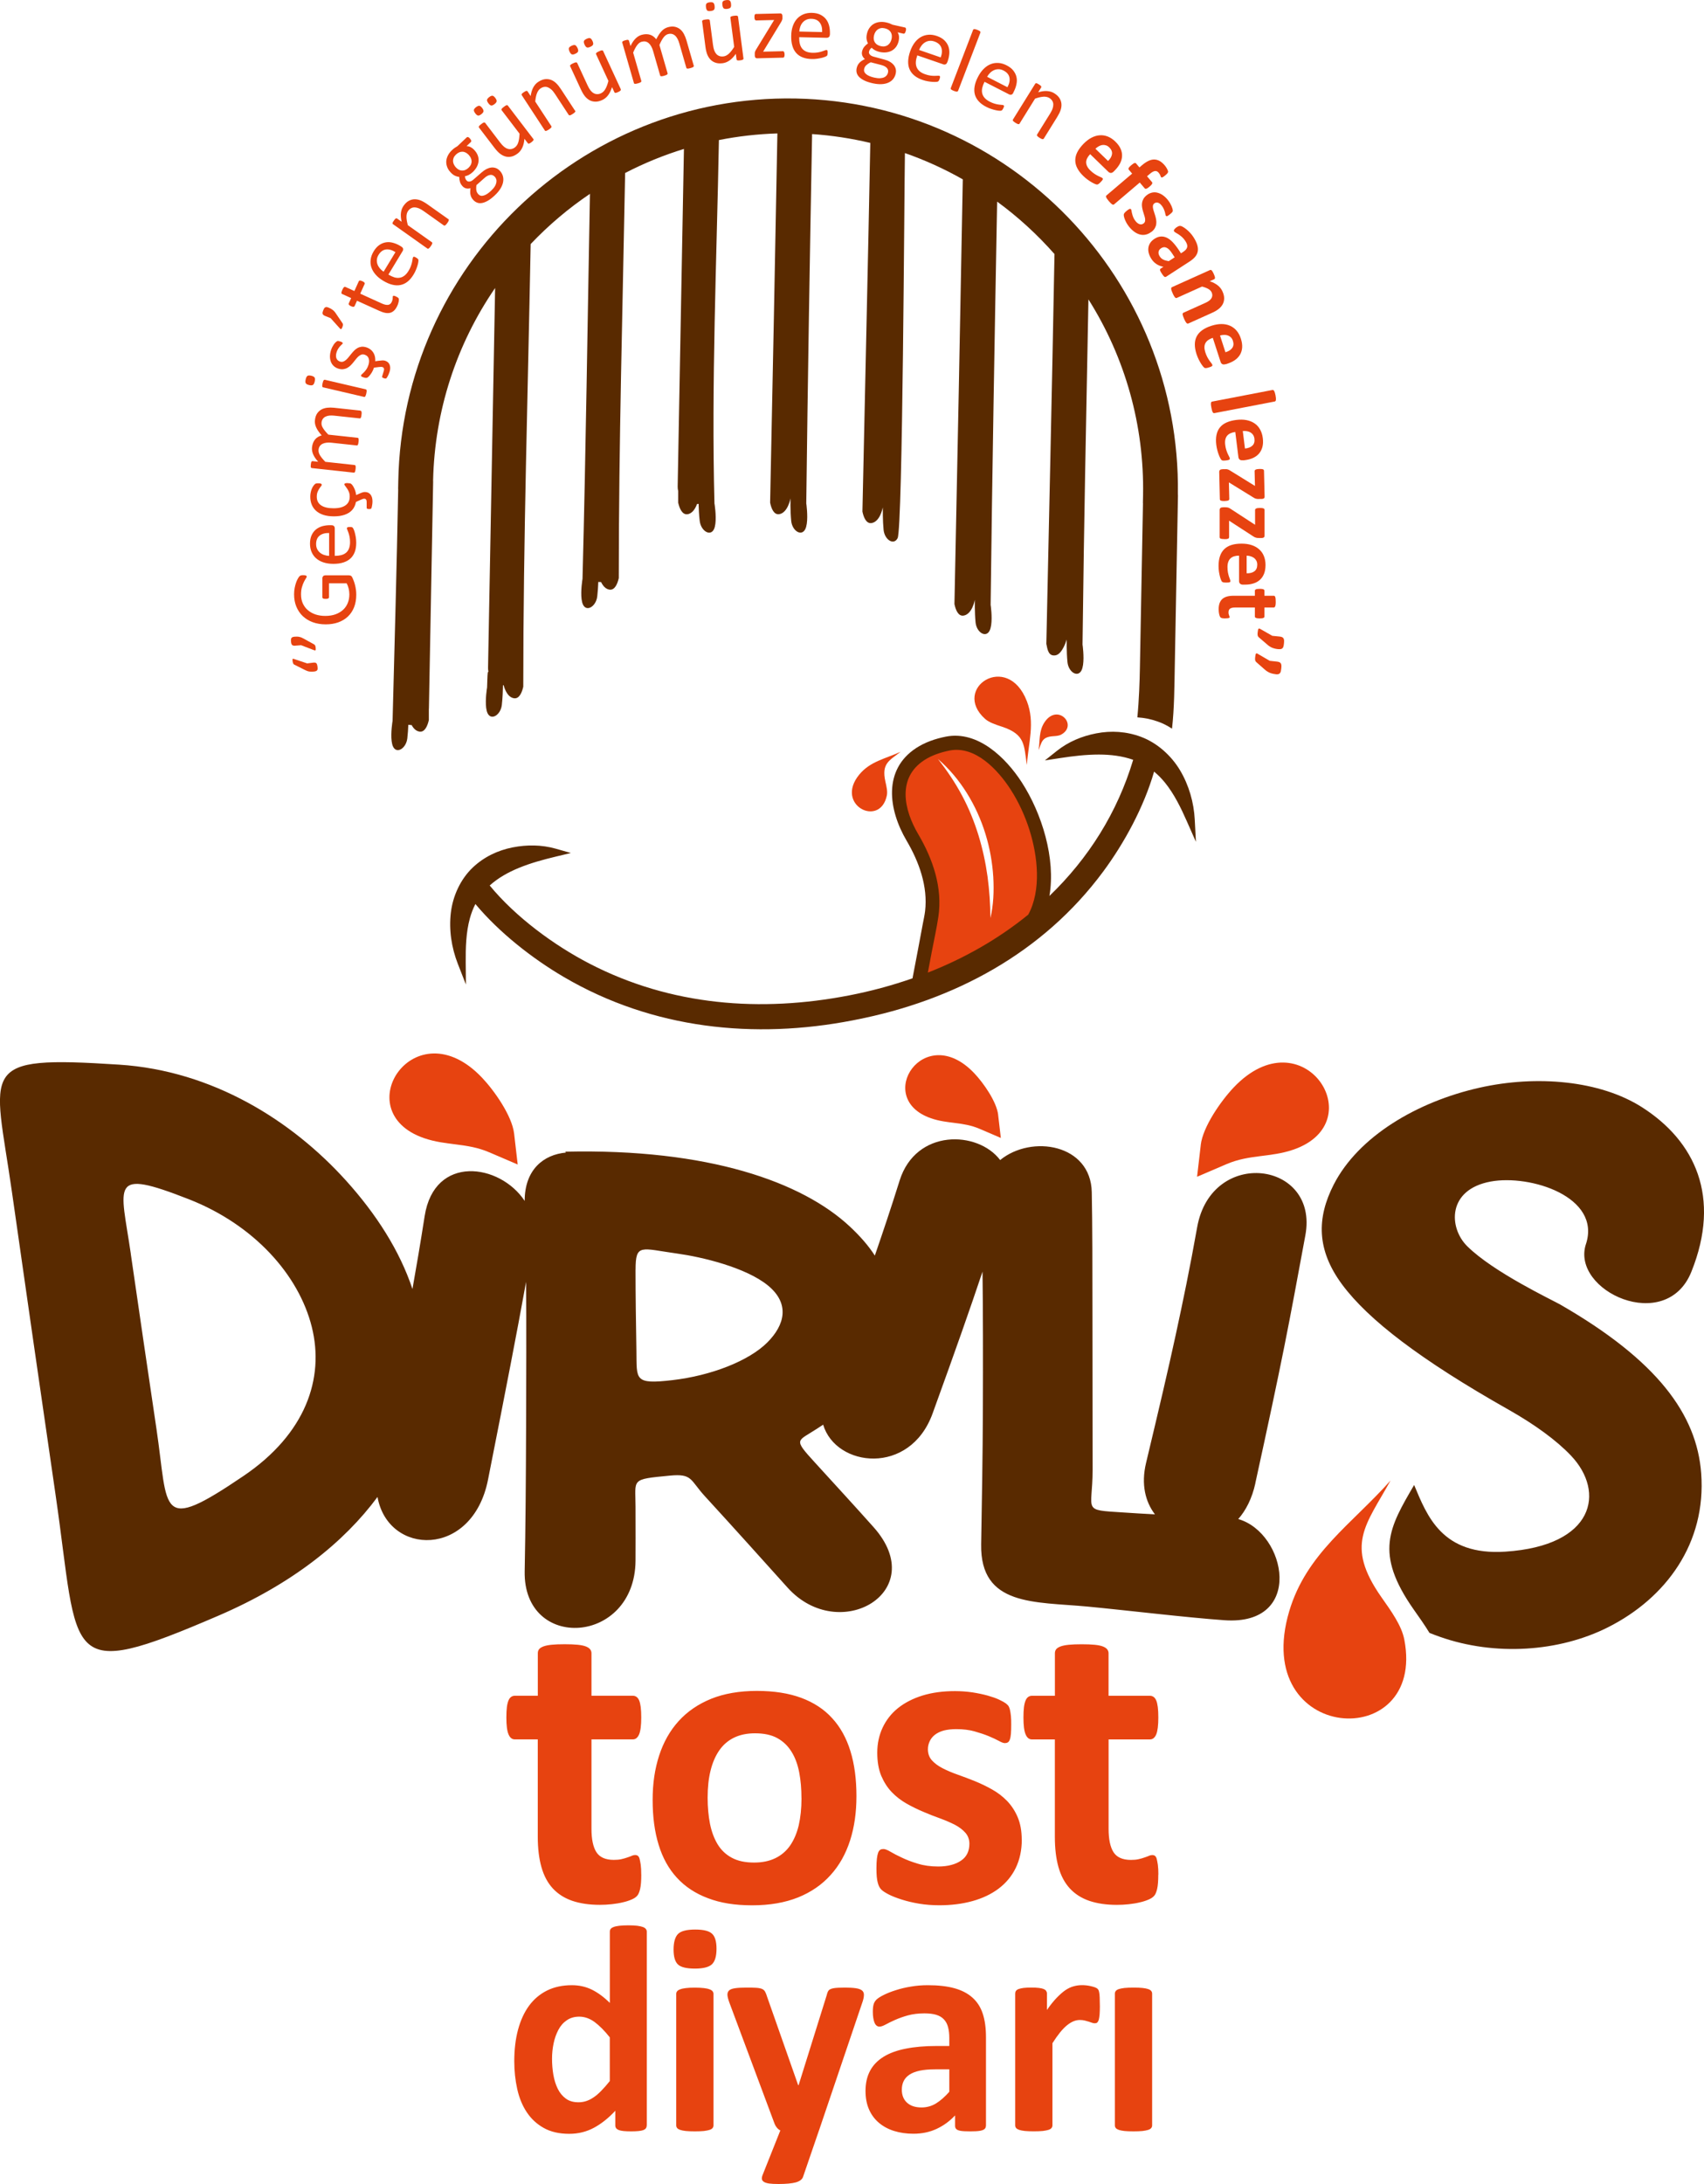 <?xml version="1.0" encoding="UTF-8"?>
<svg id="katman_1" data-name="katman 1" xmlns="http://www.w3.org/2000/svg" viewBox="0 0 424.25 543.55">
  <defs>
    <style>
      .cls-1, .cls-2 {
        fill: #e74310;
      }

      .cls-3, .cls-4 {
        fill: #592a00;
      }

      .cls-4, .cls-2 {
        fill-rule: evenodd;
      }
    </style>
  </defs>
  <path class="cls-1" d="m246.58,228.47c0-3.44-.26-6.89-.71-10.32-.48-3.45-1.22-6.87-2.25-10.25-1.04-3.37-2.37-6.68-4.07-9.86-1.69-3.18-3.73-6.22-6.03-9.14,2.78,2.38,5.23,5.31,7.22,8.51,2,3.2,3.55,6.67,4.63,10.2,1.09,3.54,1.71,7.14,1.93,10.66.2,3.52.05,7-.72,10.21m9.73,2.04c10.88-14.49-4.77-48.54-20.34-45.45-13.24,2.62-14.87,13.05-8.79,23.35,4.44,7.54,5.51,13.88,4.81,19.08-.11.81-2.95,16.11-3.14,16.87l16.13-6.24,11.34-7.6Z"/>
  <path class="cls-3" d="m158.23,316.01c0,6.78.11,13.19.22,20.17.11,7.18-.65,8.42,8.95,7.31,9.65-1.12,19.04-4.78,23.64-9.38,4.39-4.39,5.64-9.64.22-14.13-5.53-4.57-16.63-7.16-22.55-7.98-9.16-1.27-10.47-2.61-10.47,4.01m154.31,53.15c-.84,3.83-2.39,6.78-4.26,8.9,11.99,3.44,16.55,26.58-3.43,25.18-9.39-.66-24.72-2.51-34.11-3.4-13.12-1.24-26.73-.02-26.47-15.49.17-10.04.39-21.91.43-33.81.04-11.91.04-23.88-.09-34.06-3.13,9.34-6.38,18.61-12.43,35.3-5.64,15.58-24.08,13.42-27.25,2.79-.52.33-1.05.69-1.65,1.08-4.83,3.15-5.86,2.37-.43,8.31,5.3,5.81,10.14,11.07,14.64,16.12,14.31,16.06-8.55,29.33-21.42,15.04-6.16-6.84-13.14-14.63-20.6-22.76-3.71-4.05-3.05-5.66-8.73-5.11-9.87.95-8.52.77-8.52,7.78s.04,9.12,0,13.4c-.18,20.97-27.99,22.64-27.6,2.61.21-10.61.31-23.17.35-35.77.04-12.6.09-25.3,0-36.24-1.3,7.13-2.44,13.25-3.87,20.62-1.44,7.43-3.14,16.19-5.61,28.62-3.88,19.59-24.9,18.97-27.51,4.29-8.3,11.22-21.19,21.62-39.59,29.54-39.09,16.82-34.6,11-40.54-29.89-1.19-8.16-2.33-16.08-3.48-24.02-1.25-8.67-2.52-17.33-3.74-25.92-1.22-8.59-2.47-17.18-3.69-25.77-4.42-30.96-8.93-33.84,26.73-31.53,23.24,1.5,42.94,13.88,56.45,28.83,7.57,8.38,13.39,17.49,16.56,27.01,1-5.6,1.97-11.34,3.04-18.16,2.41-15.39,18.73-13.11,24.9-3.77,0-7.82,4.74-11.54,10.3-12.03-.09-.08-.17-.14-.22-.22,35.68-.83,59.03,7.56,70.88,18.63,2.53,2.37,4.61,4.72,6.22,7.23,2-5.82,3.93-11.52,6.17-18.67,4.06-12.94,19.47-12.46,25.03-5.11,7.82-6.39,22.58-3.99,22.81,8,.16,7.94.17,18.91.17,31.05s.04,25.43.04,38.05c0,10.46-2.82,9.94,7.65,10.61,2.57.16,5.22.35,7.87.47-2.39-3.14-3.48-7.46-2.22-12.76,3.3-13.81,5.53-23.31,7.39-31.9,1.87-8.65,3.49-16.41,5.34-26.79,3.57-19.99,30.37-16.46,26.94,2-2.05,11.04-3.47,18.85-5.26,27.77-1.77,8.84-3.88,18.76-7.21,33.98Zm82.31-59.53c3.85-11.79-13.87-17.38-23.71-15.57-10.87,2-10.48,11.49-5.88,16.07,6.52,6.49,21.21,13.41,23.25,14.58,24.07,13.87,33.93,27.28,35.03,41.96,1.3,17.4-8.75,31.05-23.21,38.33-12.23,6.16-28.18,7.18-41.81,2.38-.89-.31-1.76-.64-2.63-.99-1.19-1.95-2.57-3.9-3.94-5.84-9.89-14.09-6.03-20.42.12-30.97,3.21,7.64,6.89,17.64,22.74,16.59,22.2-1.46,24.91-14.84,16.32-23.89-3.61-3.81-9.04-7.76-15.53-11.43-21.99-12.43-34.98-22.42-41.46-31.17-6.38-8.62-6.34-16.55-2.09-24.86,6.13-11.97,20.75-20.63,36.33-24.12,14.18-3.18,29.99-1.81,40.46,4.89,13.13,8.4,19.76,22.29,12.25,40.94-6.31,15.69-30.05,4.74-26.25-6.9Zm-362.3,2.42c2.12,14.58,4.24,29.12,6.39,43.54,3.07,20.63.29,26.24,21.73,11.71,15.41-10.45,20.15-24.22,16.95-37.05-3.23-12.96-14.39-25.42-30.55-31.76-20.04-7.85-17.04-3.86-14.51,13.56Z"/>
  <path class="cls-2" d="m298.95,284.96c.53-4.54,5.06-11,8.2-14.31,17.2-18.14,34.79,8.58,14.89,15.46-5.78,2-10.94,1.16-16.68,3.62l-7.32,3.14.92-7.91Z"/>
  <path class="cls-2" d="m248.52,277.48c-.38-3.29-3.67-7.97-5.95-10.37-12.46-13.15-25.21,6.21-10.79,11.2,4.19,1.45,7.93.84,12.09,2.62l5.31,2.28-.67-5.74Z"/>
  <path class="cls-2" d="m128,282.13c-.51-4.41-4.92-10.69-7.98-13.91-16.72-17.64-33.83,8.34-14.47,15.03,5.62,1.94,10.64,1.13,16.22,3.52l7.12,3.05-.89-7.7Z"/>
  <path class="cls-2" d="m320.99,400.97c-9.8,32.96,34.12,35.56,28.65,7.11-.67-3.51-3.22-7.04-5.69-10.55-9.19-13.09-3.84-17.98,2.26-29.07-9.56,10.78-20.94,18.13-25.22,32.51"/>
  <path class="cls-1" d="m288.38,466.55c0,1.56-.09,2.75-.29,3.59-.2.83-.45,1.41-.78,1.74-.31.34-.78.65-1.39.9-.64.27-1.36.51-2.19.69-.81.2-1.72.34-2.7.45-.98.11-1.96.16-2.95.16-2.64,0-4.94-.34-6.9-1.01-1.94-.67-3.55-1.7-4.84-3.1-1.27-1.39-2.21-3.15-2.81-5.29-.6-2.12-.9-4.64-.9-7.53v-24.25h-5.74c-.67,0-1.19-.42-1.54-1.25-.36-.83-.54-2.23-.54-4.18,0-1.03.04-1.9.13-2.61.09-.71.24-1.27.42-1.68.16-.4.4-.69.67-.87.25-.18.58-.27.92-.27h5.69v-10.59c0-.34.09-.67.29-.96.2-.27.56-.51,1.07-.71s1.21-.34,2.08-.43c.87-.09,1.94-.13,3.22-.13s2.39.04,3.26.13c.87.09,1.56.23,2.06.43.49.2.85.44,1.05.71.22.29.33.62.33.96v10.59h10.27c.36,0,.67.09.92.27.27.18.49.47.67.87.18.42.31.98.4,1.68.09.71.13,1.57.13,2.61,0,1.96-.18,3.35-.52,4.18-.36.83-.87,1.25-1.54,1.25h-10.32v22.24c0,2.59.4,4.53,1.21,5.81.82,1.29,2.26,1.94,4.35,1.94.71,0,1.34-.05,1.9-.18.56-.13,1.07-.27,1.5-.43.45-.14.81-.29,1.12-.42.29-.13.58-.18.82-.18.22,0,.42.05.62.18.18.13.34.36.45.74.09.36.2.87.29,1.5.09.65.13,1.45.13,2.44m-34-8.75c0,2.68-.51,5.05-1.52,7.12-1,2.05-2.43,3.75-4.27,5.14-1.85,1.38-4.02,2.41-6.54,3.1-2.52.69-5.23,1.03-8.17,1.03-1.78,0-3.48-.13-5.09-.4-1.61-.27-3.04-.62-4.33-1.03-1.27-.4-2.34-.82-3.19-1.25-.85-.44-1.47-.83-1.85-1.21-.4-.38-.71-.96-.91-1.76-.22-.78-.32-1.96-.32-3.51,0-1.01.04-1.83.11-2.44.07-.62.18-1.12.31-1.48.14-.36.33-.62.54-.74.2-.13.47-.18.8-.18.38,0,.96.22,1.72.67.76.45,1.7.94,2.84,1.47,1.12.54,2.44,1.05,3.95,1.5,1.5.47,3.22.71,5.12.71,1.2,0,2.28-.13,3.21-.38.94-.24,1.76-.6,2.44-1.07.69-.45,1.21-1.03,1.58-1.76.34-.71.52-1.52.52-2.44,0-1.07-.33-1.97-.98-2.73-.67-.76-1.54-1.43-2.61-1.99-1.09-.56-2.32-1.09-3.68-1.59-1.36-.49-2.77-1.03-4.2-1.65-1.43-.6-2.84-1.29-4.2-2.06-1.36-.78-2.59-1.72-3.68-2.86-1.07-1.12-1.94-2.5-2.61-4.07-.65-1.59-.98-3.51-.98-5.74s.45-4.33,1.34-6.23c.89-1.88,2.15-3.51,3.82-4.85,1.68-1.34,3.71-2.39,6.1-3.13,2.41-.74,5.09-1.1,8.08-1.1,1.5,0,2.93.11,4.35.31,1.39.22,2.68.49,3.8.8,1.14.33,2.1.65,2.88,1.03.78.36,1.34.69,1.68.94.34.27.58.52.72.8.13.27.24.58.31.96.07.36.14.83.2,1.38.06.54.07,1.23.07,2.05,0,.96-.02,1.74-.07,2.34-.05.6-.14,1.09-.27,1.43-.13.36-.29.6-.51.72-.22.13-.47.18-.74.18-.33,0-.83-.18-1.5-.56-.67-.36-1.52-.76-2.53-1.18-1.02-.42-2.19-.81-3.51-1.18-1.34-.38-2.86-.56-4.56-.56-1.21,0-2.26.13-3.15.36-.89.25-1.61.62-2.19,1.07-.56.45-1,1-1.27,1.61-.29.62-.44,1.29-.44,1.97,0,1.1.34,2.03,1.01,2.77.67.74,1.56,1.4,2.66,1.96,1.09.56,2.35,1.1,3.75,1.59,1.39.49,2.83,1.03,4.26,1.61,1.43.58,2.86,1.27,4.26,2.05,1.4.78,2.66,1.74,3.75,2.86,1.1,1.14,1.99,2.48,2.66,4.06.67,1.58,1.01,3.44,1.01,5.6Zm-54.86-10.23c0-2.34-.18-4.49-.56-6.45-.38-1.97-1-3.68-1.9-5.12-.89-1.45-2.06-2.59-3.53-3.4-1.48-.82-3.33-1.21-5.58-1.21-1.99,0-3.73.36-5.23,1.09-1.48.72-2.72,1.79-3.68,3.19-.96,1.39-1.68,3.08-2.16,5.04-.49,1.97-.72,4.2-.72,6.72,0,2.34.2,4.49.58,6.45.4,1.97,1.03,3.68,1.9,5.12s2.05,2.57,3.55,3.37c1.48.8,3.33,1.19,5.54,1.19,2.03,0,3.78-.36,5.29-1.09,1.48-.72,2.72-1.77,3.68-3.15.96-1.4,1.67-3.06,2.14-5.02.45-1.98.69-4.2.69-6.72Zm13.69-.52c0,4.02-.52,7.7-1.59,11.03-1.07,3.31-2.66,6.18-4.84,8.58-2.16,2.41-4.85,4.26-8.11,5.58-3.26,1.3-7.06,1.96-11.41,1.96s-7.88-.58-10.99-1.76c-3.12-1.16-5.7-2.86-7.75-5.09-2.05-2.23-3.57-4.96-4.56-8.22-1-3.24-1.49-6.95-1.49-11.14s.54-7.71,1.61-11.05c1.09-3.35,2.7-6.21,4.87-8.6,2.15-2.37,4.85-4.22,8.09-5.54,3.22-1.3,7.03-1.96,11.37-1.96s7.93.58,11.05,1.72c3.11,1.16,5.69,2.84,7.71,5.07,2.05,2.23,3.55,4.96,4.55,8.22,1,3.24,1.49,6.97,1.49,11.19Zm-53.57,19.5c0,1.56-.09,2.75-.29,3.59-.2.83-.45,1.41-.78,1.74-.31.34-.78.65-1.4.9-.63.27-1.36.51-2.19.69-.82.2-1.72.34-2.7.45-.98.11-1.96.16-2.95.16-2.64,0-4.94-.34-6.9-1.01-1.94-.67-3.55-1.7-4.84-3.1-1.27-1.39-2.21-3.15-2.81-5.29-.6-2.12-.91-4.64-.91-7.53v-24.25h-5.74c-.67,0-1.2-.42-1.54-1.25-.36-.83-.54-2.23-.54-4.18,0-1.03.04-1.9.13-2.61.09-.71.24-1.27.42-1.68.16-.4.4-.69.67-.87.25-.18.58-.27.92-.27h5.69v-10.59c0-.34.09-.67.29-.96.2-.27.56-.51,1.07-.71.51-.2,1.21-.34,2.08-.43.87-.09,1.94-.13,3.22-.13s2.39.04,3.26.13c.87.09,1.56.23,2.06.43.49.2.85.44,1.05.71.22.29.33.62.33.96v10.59h10.27c.36,0,.67.09.92.27.27.18.49.47.67.87.18.42.31.98.4,1.68.09.71.13,1.57.13,2.61,0,1.96-.18,3.35-.53,4.18-.36.83-.87,1.25-1.54,1.25h-10.32v22.24c0,2.59.4,4.53,1.21,5.81.82,1.29,2.26,1.94,4.35,1.94.71,0,1.34-.05,1.9-.18.56-.13,1.07-.27,1.5-.43.45-.14.81-.29,1.12-.42.29-.13.58-.18.82-.18.22,0,.42.05.62.18.18.13.34.36.45.74.09.36.2.87.29,1.5.09.65.13,1.45.13,2.44Z"/>
  <path class="cls-1" d="m286.85,528.98c0,.24-.07.45-.23.64-.14.19-.39.34-.75.46-.35.11-.83.21-1.41.28-.59.06-1.34.09-2.25.09s-1.66-.03-2.25-.09c-.58-.06-1.05-.16-1.41-.28-.36-.13-.61-.28-.75-.46-.15-.19-.23-.4-.23-.64v-32.83c0-.24.08-.45.23-.64.14-.19.39-.34.75-.47.35-.11.83-.21,1.41-.28.59-.06,1.34-.09,2.25-.09s1.66.02,2.25.09c.58.06,1.06.16,1.41.28.36.13.61.28.75.47.15.19.23.4.23.64v32.83Zm-13.01-29.77c0,.88-.03,1.61-.07,2.17-.05.56-.13,1-.21,1.32-.1.31-.24.54-.39.67-.16.13-.36.18-.61.18-.19,0-.41-.04-.67-.13-.24-.09-.51-.18-.83-.28-.3-.1-.64-.19-1-.28-.38-.09-.78-.13-1.22-.13-.51,0-1.03.1-1.54.31-.52.21-1.05.53-1.61.98-.55.44-1.13,1.03-1.73,1.76-.6.74-1.24,1.64-1.93,2.72v20.47c0,.24-.08.45-.23.64-.14.19-.39.34-.75.46-.35.11-.83.21-1.41.28-.59.06-1.34.09-2.25.09s-1.66-.03-2.25-.09c-.58-.06-1.06-.16-1.41-.28-.36-.13-.61-.28-.75-.46-.15-.19-.23-.4-.23-.64v-32.83c0-.24.06-.45.19-.64.11-.19.34-.34.65-.47.33-.11.73-.21,1.23-.28.5-.06,1.14-.09,1.9-.09.79,0,1.43.02,1.95.09.51.06.92.16,1.2.28.28.13.48.28.6.47.12.19.19.4.19.64v4.09c.85-1.23,1.67-2.23,2.42-3.02.77-.79,1.49-1.43,2.17-1.9.69-.46,1.38-.79,2.07-.97.68-.19,1.37-.28,2.06-.28.31,0,.67.01,1.03.05.36.04.75.1,1.14.19.39.09.74.19,1.03.29.3.11.51.23.65.35.13.13.23.26.29.4.06.15.11.35.16.62.05.25.09.64.11,1.15.02.51.04,1.2.04,2.08Zm-37.49,15.8h-3.53c-1.49,0-2.76.11-3.82.33-1.05.23-1.91.55-2.57,1-.67.44-1.14.97-1.44,1.59-.31.63-.46,1.34-.46,2.15,0,1.38.44,2.46,1.3,3.24.87.79,2.07,1.18,3.61,1.18,1.29,0,2.49-.33,3.58-.99,1.09-.67,2.2-1.63,3.33-2.91v-5.59Zm9.11,14.08c0,.34-.13.6-.36.8-.25.2-.64.34-1.17.43-.53.09-1.31.13-2.35.13-1.1,0-1.91-.04-2.41-.13-.5-.09-.87-.23-1.07-.43-.21-.2-.31-.46-.31-.8v-2.61c-1.35,1.44-2.89,2.56-4.62,3.36-1.72.8-3.64,1.2-5.75,1.2-1.73,0-3.34-.23-4.79-.68-1.46-.45-2.71-1.13-3.78-2.02-1.07-.9-1.9-2.01-2.48-3.33-.59-1.33-.88-2.87-.88-4.63,0-1.92.38-3.58,1.12-4.98.75-1.42,1.87-2.57,3.35-3.5,1.48-.92,3.31-1.59,5.52-2.03,2.2-.44,4.76-.67,7.67-.67h3.2v-1.98c0-1.03-.1-1.93-.31-2.71-.2-.77-.55-1.42-1.03-1.93-.48-.51-1.1-.89-1.91-1.14-.79-.24-1.78-.36-2.95-.36-1.54,0-2.92.18-4.13.51-1.22.34-2.28.73-3.21,1.14-.93.41-1.71.8-2.33,1.14-.63.34-1.13.51-1.52.51-.28,0-.51-.09-.72-.25-.21-.17-.39-.43-.51-.74-.14-.31-.24-.72-.31-1.18-.08-.46-.11-.98-.11-1.53,0-.77.06-1.37.19-1.81.11-.44.35-.83.69-1.19.35-.35.94-.74,1.81-1.17.85-.43,1.86-.83,3.01-1.19,1.15-.38,2.41-.68,3.77-.9,1.37-.24,2.77-.35,4.22-.35,2.57,0,4.77.25,6.6.75,1.82.5,3.33,1.28,4.49,2.32,1.18,1.04,2.05,2.38,2.59,4.03.54,1.63.8,3.59.8,5.84v22.08Zm-41.56,1.13l-3.98,11.6c-.23.61-.82,1.05-1.79,1.33-.98.26-2.41.4-4.29.4-.98,0-1.77-.04-2.35-.12-.59-.09-1.03-.23-1.33-.43-.29-.2-.45-.44-.48-.73-.02-.3.05-.65.23-1.07l4.37-10.98c-.31-.15-.6-.38-.85-.68-.26-.31-.45-.64-.58-.98l-11.26-30.17c-.31-.85-.48-1.52-.48-1.97s.15-.8.44-1.07c.29-.25.79-.43,1.48-.53.7-.1,1.62-.15,2.77-.15,1.04,0,1.87.01,2.49.05.61.04,1.09.14,1.43.28.34.15.6.38.77.69.17.3.34.74.51,1.3l7.72,21.96h.11l7-22.4c.15-.64.34-1.07.58-1.28.23-.2.61-.35,1.15-.45.54-.1,1.49-.15,2.84-.15,1.07,0,1.95.05,2.64.15.7.1,1.22.28,1.56.55.33.26.49.63.49,1.08s-.09.99-.29,1.61l-10.89,32.15Zm-25.51-45.22c0,1.87-.38,3.15-1.14,3.87-.76.71-2.17,1.07-4.24,1.07s-3.5-.34-4.22-1.03c-.73-.69-1.09-1.93-1.09-3.72s.38-3.16,1.13-3.89c.74-.72,2.16-1.08,4.26-1.08s3.46.35,4.2,1.05c.74.69,1.1,1.93,1.1,3.73Zm-.75,43.98c0,.24-.08.45-.23.64-.14.19-.39.34-.75.46-.35.11-.83.21-1.41.28-.59.06-1.34.09-2.25.09s-1.66-.03-2.25-.09c-.58-.06-1.05-.16-1.41-.28-.36-.13-.62-.28-.75-.46-.15-.19-.23-.4-.23-.64v-32.76c0-.24.07-.45.23-.64.14-.19.39-.35.75-.48.35-.14.83-.24,1.41-.31.59-.08,1.34-.11,2.25-.11s1.66.04,2.25.11c.58.07,1.06.17,1.41.31.36.13.61.29.75.48.15.19.23.4.23.64v32.76Zm-25.82-21.93c-1.32-1.67-2.6-2.94-3.8-3.83-1.22-.88-2.48-1.32-3.81-1.32-1.19,0-2.23.3-3.1.9-.88.6-1.57,1.39-2.1,2.4-.53,1.02-.93,2.13-1.18,3.36-.26,1.24-.39,2.51-.39,3.8,0,1.38.11,2.71.33,4,.23,1.31.59,2.46,1.09,3.48.5,1.02,1.17,1.83,2.01,2.45.83.62,1.88.92,3.16.92.63,0,1.25-.09,1.86-.28.6-.19,1.2-.48,1.83-.9.63-.41,1.27-.95,1.93-1.63.67-.68,1.39-1.49,2.17-2.47v-10.88Zm9.19,21.93c0,.26-.06.49-.19.68-.11.19-.33.34-.61.46-.3.11-.7.2-1.21.25-.5.05-1.12.08-1.84.08-.79,0-1.43-.03-1.92-.08-.49-.05-.88-.14-1.19-.25-.3-.13-.53-.29-.65-.46-.14-.19-.21-.42-.21-.69v-3.65c-1.68,1.82-3.46,3.23-5.31,4.23-1.86,1-3.9,1.51-6.16,1.51-2.5,0-4.62-.49-6.34-1.46-1.73-.97-3.14-2.27-4.23-3.92-1.09-1.63-1.88-3.55-2.37-5.75-.49-2.2-.74-4.51-.74-6.93,0-2.91.31-5.53.94-7.87.63-2.32,1.53-4.3,2.74-5.95,1.21-1.64,2.7-2.9,4.49-3.79,1.78-.88,3.84-1.32,6.17-1.32,1.83,0,3.5.38,5,1.12,1.51.75,2.99,1.84,4.45,3.29v-17.73c0-.25.06-.46.2-.67.14-.19.38-.36.74-.49.35-.14.83-.24,1.41-.31.59-.07,1.34-.11,2.25-.11s1.66.04,2.25.11c.58.08,1.05.18,1.39.31.34.13.59.3.73.49.15.2.23.41.23.67v48.23Z"/>
  <path class="cls-4" d="m283.17,178.55c.43-4.45.57-9.01.63-12.14l.77-41.19h-.02l.04-1.99c.32-17.29-4.42-34.19-13.6-48.72-.63,33.87-1.06,52.15-1.47,85.91,0,0,.03.19.07.52.14,1.25.42,4.44-.33,5.91-.94,1.86-3.24.43-3.49-2.07-.25-2.5-.19-5.61-.19-5.61,0,0-1.04,3.65-2.8,3.93-1.76.28-1.99-1.46-2.27-2.87.79-37.49,1.34-59.5,2.03-97-4.27-4.85-9.07-9.24-14.28-13.05-.62,33.48-1.22,66.92-1.62,100.36,0,0,.03.19.07.52.15,1.25.42,4.44-.33,5.91-.94,1.86-3.24.43-3.49-2.07-.25-2.5-.18-5.61-.18-5.61,0,0-.64,3.58-2.8,3.92-1.35.22-1.99-1.46-2.28-2.87.74-35.18,1.43-70.42,2.08-105.7-4.6-2.61-9.42-4.8-14.41-6.54-.16,8.58-.54,93.34-1.82,95.84-.94,1.86-3.24.43-3.49-2.07-.23-2.29-.19-5.09-.19-5.55h-.01c-.1.48-.79,3.54-2.79,3.86-1.35.21-1.99-1.46-2.28-2.87.64-30.47,1.38-61.02,1.96-91.74-4.76-1.13-9.61-1.87-14.49-2.2-.57,30.67-1.08,61.29-1.45,91.92,0,0,.03.19.07.52.14,1.25.42,4.44-.33,5.91-.94,1.85-3.24.43-3.49-2.07-.25-2.5-.18-5.61-.18-5.61,0,0-.64,3.58-2.8,3.93-1.35.21-1.99-1.46-2.27-2.87.64-30.59,1.24-61.22,1.81-91.89-4.89.15-9.76.7-14.56,1.65-.56,30.1-1.89,60.49-1.11,90.44,0,0,.03.19.08.52.17,1.25.51,4.44-.21,5.91-.91,1.85-3.23.43-3.54-2.07-.18-1.46-.25-3.13-.28-4.26-.13.03-.27.05-.4.06-.38,1.04-1.09,2.32-2.34,2.52-1.34.21-2.02-1.46-2.34-2.87v-2.88c-.09-.37-.14-.75-.13-1.15l1.56-84.01c-5.05,1.55-9.95,3.56-14.64,5.99-.62,33.62-1.58,67.35-1.58,100.82-.32,1.41-.99,3.08-2.34,2.87-1-.16-1.65-1.02-2.07-1.89-.08,0-.15,0-.23,0-.16,0-.31-.01-.46-.03-.04,1.07-.12,2.4-.26,3.6-.3,2.5-2.63,3.93-3.54,2.07-.72-1.47-.38-4.66-.21-5.91.04-.33.08-.52.08-.52.83-31.92,1.25-63.89,1.85-95.82-5.36,3.61-10.31,7.81-14.76,12.49-.68,36.69-1.84,73.53-1.84,110.17-.32,1.41-.99,3.09-2.33,2.87-1.55-.25-2.27-2.17-2.56-3.23l-.16-.02c-.02,1.05-.08,3.14-.29,4.93-.3,2.5-2.63,3.93-3.54,2.07-.72-1.47-.38-4.66-.21-5.91.04-.33.08-.52.08-.52,0,0,.09-3.32.17-3.71,0-.05.07-.13.16-.24-.07-.32-.1-.64-.09-.98l1.76-94.49c-9.68,14.1-15.04,30.64-15.44,47.85.01.13.01.27.01.4l-1.05,56.27c0,.13-.01.26-.02.39v2.62c-.32,1.41-.99,3.09-2.34,2.87-.9-.14-1.53-.85-1.94-1.63h-.11c-.25,0-.49-.03-.72-.07-.04,1.03-.12,2.27-.25,3.39-.3,2.5-2.63,3.93-3.54,2.07-.72-1.47-.38-4.66-.21-5.91.04-.33.08-.52.08-.52.5-19.14,1.04-38.4,1.4-57.65h-.02l.04-1.99c.99-53.49,45.37-96.24,98.9-95.25h.04c53.28,1.04,95.89,45.09,95.16,98.37.01.16.02.33.02.49l-.79,42.34c-.1,5.23-.11,10.47-.69,15.63-1.14-.75-2.34-1.36-3.56-1.78-1.69-.6-3.38-.93-5.06-1.03"/>
  <path class="cls-4" d="m231.01,242.06c9.03-3.54,17.49-8.32,25-14.43,3.3-6.11,2.35-14.57.31-21.04-1.11-3.52-2.7-7-4.71-10.11-3.15-4.87-8.78-10.95-15.19-9.69-2.21.44-4.43,1.18-6.31,2.4-6.76,4.41-5.11,12.28-1.5,18.41,3.67,6.23,6.09,13.33,5.02,20.54-.42,2.87-1.11,5.91-1.65,8.78-.32,1.71-.65,3.43-.97,5.14m56.33-50.03c-2.53,8.78-7.37,17.72-12.69,24.9-14.97,20.22-37.05,32.08-61.67,36.88l-.59.12c-24.58,4.79-49.87,2.19-71.98-10.76-7.87-4.61-16.08-11.04-22.05-18.18-.59,1.14-1.04,2.34-1.38,3.58-.96,3.48-1.06,7.34-1.03,10.95l.05,5.5-2.02-5.16c-1.57-4.03-2.24-8.45-1.73-12.71.49-4.18,2.41-8.36,5.46-11.25,2.76-2.61,6.18-4.26,9.91-5,3.56-.7,7.21-.68,10.75.32l3.77,1.07-3.77.9c-3.12.75-6.25,1.6-9.21,2.82-2.62,1.08-5.14,2.47-7.24,4.37,6.45,7.84,15.99,14.86,24.82,19.43,20.3,10.52,42.68,12.18,64.63,7.93,5.38-1.04,10.66-2.46,15.82-4.26.47-2.41.93-4.82,1.38-7.24.4-2.1.79-4.2,1.18-6.3.19-1.01.45-2.16.57-3.17.72-6.14-1.49-12.26-4.6-17.54-4.56-7.75-5.91-17.65,2.38-23.06,2.22-1.45,4.81-2.33,7.4-2.84,7.94-1.56,14.93,5.23,18.91,11.4,4.98,7.71,8.47,18.9,6.87,28.25,9.74-9.37,16.93-20.8,20.85-33.88-2.73-.97-5.64-1.3-8.5-1.31-3.23,0-6.46.38-9.64.87l-3.84.59,3.02-2.4c2.84-2.25,6.18-3.64,9.74-4.33,3.74-.73,7.57-.49,11.19.87,4,1.5,7.49,4.63,9.68,8.29,2.23,3.73,3.46,8.04,3.68,12.33l.29,5.5-2.24-5.07c-1.47-3.33-3.17-6.84-5.48-9.68-.81-.99-1.7-1.9-2.68-2.71Z"/>
  <path class="cls-2" d="m255.66,174.51c-4.82-12.48-18.83-3.17-10.42,4.39,1.04.93,2.65,1.44,4.23,1.96,5.91,1.94,5.43,4.69,6.2,9.53.36-5.54,2.09-10.44-.01-15.89"/>
  <path class="cls-2" d="m213.94,192.77c-6.24,7.58,5.2,13.35,6.86,5.2.21-1.01-.09-2.23-.36-3.45-1.01-4.53.95-5.2,3.8-7.43-3.74,1.74-7.58,2.37-10.3,5.68"/>
  <path class="cls-2" d="m260.04,179.78c3.24-4.91,8.5.69,4.14,3.06-.54.29-1.29.34-2.02.39-2.75.2-2.79,1.45-3.57,3.47.35-2.46.04-4.78,1.45-6.92"/>
  <path class="cls-1" d="m111.63,54.52c.05.04.09.08.1.13.01.05.02.11,0,.19-.02.08-.06.17-.11.28-.06.11-.14.24-.25.39-.11.16-.21.29-.3.38-.09.09-.16.16-.23.2-.07.04-.13.06-.18.06-.05,0-.1-.01-.16-.05l-5-3.55c-.48-.34-.91-.58-1.26-.72-.35-.14-.68-.21-1-.22-.32,0-.61.06-.89.21-.28.15-.52.37-.74.67-.28.39-.41.88-.41,1.47,0,.59.12,1.29.35,2.09l5.97,4.23c.05.04.09.08.1.13.01.05.02.11,0,.19-.02.07-.06.16-.12.28-.06.11-.14.24-.25.4-.11.16-.21.28-.29.37-.09.1-.16.16-.23.2-.07.04-.13.06-.18.06-.05,0-.1-.02-.15-.06l-8.54-6.05c-.05-.04-.09-.08-.11-.12-.02-.04-.02-.1-.01-.18.01-.08.04-.16.1-.26.05-.09.13-.22.24-.36.1-.14.18-.25.26-.34.07-.09.15-.14.21-.17.06-.03.12-.04.17-.04.05,0,.1.02.15.06l1.13.8c-.2-.86-.26-1.62-.17-2.27.09-.65.3-1.22.65-1.71.4-.57.84-.98,1.3-1.23.47-.25.95-.38,1.44-.39.49,0,.99.09,1.5.29.51.21,1.07.52,1.67.95l5.21,3.69Zm-13.18,8.23c-.85-.54-1.64-.76-2.38-.66-.74.11-1.34.55-1.82,1.34-.25.41-.39.81-.42,1.21-.03.4.02.78.15,1.14.13.36.33.7.59,1.01.27.32.58.59.94.83l2.95-4.87Zm1.48-1.36c.26.16.4.33.44.53.03.19,0,.38-.11.54l-3.56,5.88c.5.3.98.52,1.44.67.46.14.9.19,1.33.12.43-.06.83-.23,1.2-.51.38-.28.73-.69,1.06-1.23.26-.42.45-.82.58-1.2.13-.37.23-.71.29-1,.06-.29.11-.54.13-.74.02-.2.06-.34.11-.42.03-.05.06-.08.11-.11.04-.02.1-.03.16-.02.06,0,.13.03.22.07.09.04.19.1.31.17.09.05.16.1.22.15.06.04.11.09.15.12.04.04.08.09.11.13.02.05.04.1.06.16.01.06,0,.2-.02.43-.02.23-.09.51-.18.84-.1.33-.22.71-.39,1.12-.16.41-.37.83-.63,1.25-.45.74-.94,1.32-1.48,1.75-.54.43-1.13.71-1.76.84-.64.13-1.31.11-2.04-.07-.72-.17-1.49-.51-2.3-1-.77-.46-1.4-.98-1.89-1.55-.49-.57-.84-1.17-1.04-1.8-.2-.63-.25-1.28-.16-1.95.09-.67.34-1.33.73-1.99.42-.7.9-1.23,1.42-1.59.52-.36,1.07-.58,1.65-.67.57-.09,1.16-.05,1.77.12.6.16,1.2.42,1.78.77l.3.18Zm-1.34,12.41c.21.09.36.18.47.26.11.08.18.16.21.25.03.08.05.19.04.32,0,.14-.02.28-.05.44-.03.16-.08.32-.13.49-.05.17-.11.34-.19.5-.22.49-.48.89-.77,1.18-.29.29-.62.49-.99.6-.37.1-.78.11-1.23.03-.45-.08-.95-.25-1.5-.5l-5.56-2.52-.61,1.34c-.05.1-.14.16-.29.18-.14,0-.34-.04-.59-.16-.13-.06-.24-.12-.32-.18-.09-.06-.15-.12-.2-.17-.04-.06-.07-.11-.08-.17,0-.06,0-.11.03-.17l.6-1.33-2.26-1.03c-.05-.02-.09-.05-.12-.1-.03-.04-.05-.11-.05-.19,0-.08.02-.18.06-.3.04-.12.09-.26.17-.44.08-.18.15-.32.22-.42.07-.11.13-.19.19-.24.06-.05.12-.08.17-.09.05,0,.11,0,.16.02l2.26,1.03,1.1-2.43c.03-.06.06-.1.1-.13.04-.03.1-.05.18-.05.07,0,.16,0,.26.04.1.03.21.07.35.13.26.12.43.23.51.34.08.12.1.23.06.33l-1.1,2.43,5.3,2.41c.65.3,1.19.43,1.61.38.42-.04.75-.31.97-.81.07-.16.12-.31.15-.45.03-.14.04-.27.05-.38,0-.11.01-.21.01-.3,0-.08.01-.15.04-.21.02-.04.04-.07.07-.09.03-.02.07-.03.13-.03.06,0,.13.02.22.04.09.02.2.07.33.12Zm-16.79,2.76c.22.09.42.18.59.28.17.1.34.21.48.32.15.12.29.25.42.4.13.15.25.32.37.51l1.61,2.37c.04.06.07.12.09.18.02.07.04.13.03.21,0,.08-.02.17-.04.26-.03.1-.07.21-.12.35-.05.12-.1.22-.14.3-.05.08-.09.13-.13.15-.04.03-.08.03-.13.02-.04-.01-.09-.05-.15-.1l-2.37-2.63-1.37-.55c-.19-.08-.33-.16-.43-.25-.1-.08-.17-.18-.19-.3-.03-.11-.03-.24,0-.38.03-.14.08-.3.16-.49.07-.18.15-.33.22-.45.07-.12.16-.21.26-.26.1-.06.21-.08.34-.08.13,0,.29.05.48.13Zm11.64,13.34l.86-.11c.38-.05.69-.08.93-.09.24,0,.46.02.65.08.28.09.52.22.71.39.19.17.33.38.42.62.09.24.14.5.14.79,0,.29-.05.6-.15.93-.08.26-.17.5-.27.72-.11.22-.2.41-.29.57-.09.15-.16.26-.21.31-.05.06-.1.09-.15.1-.05.01-.12.01-.19,0-.07,0-.16-.03-.27-.07-.23-.07-.38-.14-.44-.21-.06-.07-.08-.16-.04-.27l.42-1.37c.07-.24.08-.43.02-.6-.06-.16-.19-.28-.39-.34-.1-.03-.22-.04-.38-.04-.16,0-.33.02-.51.04l-1.19.15c-.16.48-.35.88-.56,1.23-.21.34-.42.61-.6.82-.19.21-.34.34-.45.41-.11.06-.24.09-.38.09-.14,0-.33-.04-.56-.11-.14-.04-.26-.09-.35-.13-.09-.04-.16-.09-.22-.12-.05-.04-.09-.09-.1-.13-.01-.05-.01-.1,0-.15.02-.08.11-.19.26-.31.15-.13.32-.29.51-.49.19-.2.38-.44.58-.73.2-.29.36-.64.49-1.05.1-.31.15-.6.16-.87.01-.28-.02-.52-.1-.75-.07-.23-.2-.42-.37-.58-.17-.16-.39-.28-.67-.37-.28-.09-.54-.09-.78,0-.24.09-.47.22-.69.41-.22.2-.44.42-.64.68-.21.26-.42.53-.64.8-.22.27-.46.54-.71.79-.25.25-.53.46-.83.62-.3.17-.64.27-1,.32-.36.05-.77,0-1.21-.13-.39-.12-.75-.31-1.06-.57-.31-.26-.56-.58-.74-.97-.17-.39-.28-.84-.3-1.34-.02-.51.06-1.06.24-1.67.08-.26.19-.52.31-.78.13-.25.26-.47.39-.67.13-.2.27-.35.39-.48.13-.13.23-.22.32-.28.09-.06.15-.09.2-.11.05-.01.11-.02.17-.01.06,0,.13.01.21.03.09.01.19.04.31.08.12.04.23.08.32.11.09.04.16.08.21.13.05.04.09.09.1.13.01.05.01.09,0,.13-.02.07-.09.15-.22.25-.12.1-.25.24-.41.41-.16.17-.32.38-.48.63-.17.24-.3.54-.41.89-.1.31-.15.6-.15.86,0,.26.03.48.12.68.08.19.2.36.35.49.16.13.33.23.54.3.29.09.55.09.8,0,.24-.09.47-.23.69-.42.22-.19.44-.42.65-.69.21-.27.43-.54.65-.81.22-.28.46-.54.71-.8.25-.26.52-.47.82-.64.29-.17.62-.28.98-.33.36-.05.75,0,1.18.12.5.15.92.39,1.27.7.35.32.62.71.8,1.18.18.47.25,1.03.21,1.67Zm-15.95,3.61c.44.1.72.26.84.46.12.2.13.53.02.98-.1.44-.25.72-.44.85-.19.13-.51.14-.94.04-.44-.1-.72-.26-.84-.46-.12-.2-.13-.53-.02-.98.1-.44.25-.72.44-.85.19-.13.5-.14.94-.04Zm13.58,3.4c.06.01.11.04.14.08.03.04.06.1.07.17.01.08.01.17,0,.3-.01.12-.04.28-.08.47-.04.18-.09.33-.13.45-.04.12-.09.21-.13.27-.05.07-.1.11-.14.13-.05.02-.1.02-.16,0l-10.19-2.38c-.05-.01-.1-.04-.14-.07-.04-.04-.07-.1-.08-.18-.01-.08-.01-.18,0-.31.01-.12.04-.28.08-.46.04-.19.09-.34.13-.46.04-.12.09-.21.13-.27.05-.06.1-.1.15-.12.05-.02.1-.02.16-.01l10.19,2.38Zm-1.31,5.32c.06,0,.11.03.15.06.04.04.07.09.09.16.02.07.03.17.04.29,0,.12,0,.28-.03.46-.02.19-.05.35-.07.47-.03.12-.06.22-.1.29-.04.07-.08.11-.13.14-.05.03-.1.04-.16.03l-6.32-.68c-.44-.05-.85-.05-1.22-.02-.37.04-.7.13-.98.27-.28.14-.5.33-.67.58-.17.25-.27.54-.31.9-.05.44.07.9.37,1.37.29.48.74,1.02,1.33,1.62l7.28.79c.06,0,.11.03.15.06.04.04.07.09.09.17.02.07.03.17.03.3,0,.12,0,.28-.03.46-.02.18-.04.33-.07.46-.03.13-.06.22-.1.29-.04.07-.08.12-.13.14-.05.02-.1.03-.16.02l-6.32-.68c-.44-.05-.85-.05-1.22,0-.37.05-.7.14-.98.28-.28.14-.5.33-.67.57-.17.25-.27.54-.31.9-.05.44.07.9.36,1.39.29.48.74,1.02,1.33,1.62l7.28.79c.06,0,.11.03.15.06.04.04.07.09.1.16.02.08.03.17.03.3,0,.12,0,.28-.03.47-.02.19-.04.34-.07.46-.03.12-.06.22-.1.29-.04.07-.09.12-.13.14-.05.02-.1.03-.16.02l-10.41-1.13c-.06,0-.11-.02-.16-.05-.04-.03-.07-.07-.1-.15-.03-.08-.04-.16-.04-.28s.01-.25.03-.43c.02-.17.04-.31.06-.42.02-.11.06-.2.1-.26.04-.06.09-.1.13-.12.05-.02.1-.03.16-.02l1.38.15c-.6-.66-1.02-1.28-1.26-1.86-.24-.58-.34-1.16-.28-1.72.05-.43.14-.82.28-1.15.14-.33.31-.62.52-.86.21-.24.45-.45.72-.6.27-.16.57-.28.89-.37-.34-.39-.63-.75-.86-1.09-.23-.34-.41-.66-.54-.97-.13-.31-.22-.6-.26-.88-.05-.29-.05-.56-.02-.84.07-.67.25-1.22.53-1.65.29-.43.64-.76,1.06-1,.43-.24.91-.38,1.45-.45.54-.06,1.1-.06,1.69,0l6.58.71Zm-3.15,18.03c.13,0,.25,0,.34.01.1,0,.18.02.25.04.06.02.12.04.17.07.05.03.13.09.22.19.1.09.22.27.37.51.15.24.29.55.43.91.14.37.23.77.29,1.22l.68-.3c.35-.16.63-.28.86-.35.23-.08.45-.11.64-.11.3,0,.56.06.79.16.23.11.43.27.59.46.16.2.28.45.37.72.08.28.13.59.13.94,0,.27-.02.52-.05.76-.04.25-.07.46-.11.63-.04.17-.08.29-.11.36-.03.06-.07.11-.12.14-.05.03-.11.05-.18.06-.07.01-.16.01-.28.01-.24,0-.4-.02-.48-.08-.08-.05-.12-.13-.12-.25v-1.45c0-.25-.05-.45-.15-.58-.1-.14-.26-.21-.47-.21-.1,0-.23.02-.37.07-.15.05-.31.11-.48.19l-1.2.55c-.15.8-.46,1.46-.93,1.99-.48.53-1.1.92-1.87,1.19-.77.27-1.67.4-2.69.4s-1.92-.13-2.66-.38c-.74-.25-1.35-.6-1.82-1.04-.48-.44-.83-.96-1.06-1.55-.23-.59-.34-1.24-.34-1.93,0-.33.03-.65.09-.97.06-.32.14-.6.24-.87.1-.26.22-.5.35-.7.14-.21.25-.36.34-.45.09-.1.17-.16.22-.2.06-.03.12-.06.2-.09.07-.02.16-.04.25-.04.1,0,.21-.01.35-.01.31,0,.52.04.64.1.12.07.18.16.18.26,0,.12-.06.25-.2.4-.13.15-.27.34-.42.58-.16.23-.3.51-.43.84-.13.33-.19.72-.19,1.17,0,.93.35,1.64,1.06,2.13.71.49,1.74.74,3.09.74.68,0,1.27-.06,1.77-.19.51-.13.93-.32,1.27-.57.34-.25.6-.55.76-.91.17-.36.25-.77.25-1.24s-.07-.83-.21-1.17c-.14-.33-.29-.62-.47-.87-.17-.25-.32-.45-.45-.62-.14-.17-.21-.29-.21-.39,0-.05.02-.1.05-.14.03-.04.08-.07.15-.1.08-.03.17-.05.28-.06.11-.01.25-.01.4-.01Zm-4.67,12.39c-1.01-.02-1.8.2-2.38.67-.58.47-.86,1.17-.86,2.09,0,.48.09.89.27,1.25.18.36.42.65.71.9.29.24.64.43,1.03.56.39.13.8.21,1.23.22v-5.69Zm.57-1.93c.3,0,.52.07.65.23.13.15.19.33.19.52v6.87c.58,0,1.11-.06,1.57-.17.47-.12.87-.31,1.2-.58.33-.27.59-.62.76-1.06.18-.44.27-.97.27-1.6,0-.5-.04-.94-.12-1.33-.08-.39-.17-.73-.27-1.01-.1-.28-.19-.52-.27-.7-.08-.18-.12-.32-.12-.41,0-.05.01-.1.04-.15.03-.04.07-.07.12-.1.05-.02.13-.04.22-.06.1-.01.21-.02.35-.02.1,0,.19,0,.26.01.07,0,.14.02.19.03.06.01.11.03.16.06.04.03.09.06.13.1.04.04.11.17.21.38.1.21.19.48.28.81.09.33.17.72.25,1.16.07.44.11.9.11,1.4,0,.86-.12,1.61-.36,2.26-.24.65-.6,1.19-1.07,1.63-.48.44-1.07.77-1.78,1-.71.23-1.54.34-2.49.34-.9,0-1.71-.12-2.43-.35-.71-.23-1.33-.57-1.83-1s-.88-.97-1.15-1.59c-.27-.62-.4-1.31-.4-2.08,0-.82.13-1.52.4-2.1.26-.58.62-1.05,1.06-1.42.45-.37.97-.64,1.57-.82.6-.17,1.24-.26,1.92-.26h.35Zm-7.01,12.43c.15,0,.28,0,.39.02.11.02.21.04.28.07.07.03.12.07.15.12.03.04.05.1.05.15,0,.09-.07.25-.22.46-.15.22-.31.51-.49.87-.18.36-.34.8-.49,1.31-.15.51-.22,1.11-.22,1.81,0,.83.15,1.58.45,2.24.31.66.72,1.22,1.26,1.67.53.46,1.17.81,1.91,1.06.74.24,1.54.36,2.4.36.96,0,1.82-.13,2.56-.4.74-.27,1.37-.64,1.89-1.12.51-.47.9-1.04,1.16-1.69.27-.65.4-1.38.4-2.16,0-.47-.06-.94-.17-1.42-.11-.48-.28-.92-.5-1.33h-4.4v3.48c0,.14-.07.23-.2.3-.13.07-.34.1-.62.1-.15,0-.27,0-.38-.02-.1-.02-.19-.04-.26-.08-.06-.03-.11-.08-.14-.12-.03-.04-.05-.1-.05-.17v-4.77c0-.09.02-.17.05-.26.03-.08.08-.16.14-.23.06-.07.15-.13.25-.16.11-.04.23-.06.37-.06h5.74c.2,0,.38.04.52.1.15.07.28.22.39.45.11.22.23.52.36.87.14.36.25.72.34,1.1.09.38.16.77.21,1.15.05.39.07.77.07,1.15,0,1.17-.18,2.21-.54,3.12-.36.92-.88,1.69-1.54,2.32-.67.63-1.46,1.11-2.4,1.45-.93.33-1.97.5-3.12.5s-2.28-.18-3.25-.54c-.97-.36-1.79-.87-2.48-1.52-.68-.65-1.21-1.44-1.59-2.36-.38-.92-.56-1.94-.56-3.05,0-.58.05-1.11.15-1.62.1-.5.22-.95.36-1.34.14-.39.29-.72.45-.99.16-.27.29-.45.39-.55.1-.1.22-.17.35-.21.13-.04.32-.06.57-.06Zm-2.19,15.31c.24-.02.46-.03.65-.02.2,0,.39.03.58.07.19.04.37.1.55.17.18.08.37.17.57.29l2.52,1.39c.06.03.11.07.16.12.05.05.09.1.13.18.03.07.06.15.08.25.02.1.03.22.05.37.01.13.02.24.01.33,0,.09-.02.16-.04.19-.02.04-.06.06-.11.07-.04,0-.1,0-.18-.02l-3.31-1.27-1.47.12c-.2.02-.37,0-.49-.03-.13-.03-.23-.09-.31-.18-.08-.09-.13-.2-.17-.34-.04-.14-.06-.31-.08-.51-.02-.19-.02-.36,0-.5.01-.14.05-.26.11-.35.06-.09.15-.17.27-.22.12-.06.28-.09.48-.1Zm3.2,6.64l1.46-.18c.21-.03.38-.02.5,0,.13.03.23.09.31.17.07.08.13.19.17.33.04.13.07.3.1.49.02.19.03.36.03.5,0,.14-.03.26-.09.36-.06.09-.14.17-.26.23-.12.05-.28.1-.49.13-.23.03-.45.04-.65.04-.2,0-.39-.02-.58-.04-.19-.03-.37-.08-.56-.15-.19-.07-.38-.16-.58-.26l-2.57-1.29c-.07-.03-.12-.07-.17-.11-.04-.04-.08-.09-.12-.16-.04-.07-.07-.15-.09-.24-.03-.1-.05-.21-.07-.35-.02-.14-.03-.25-.03-.34,0-.09.01-.16.03-.2.02-.05.06-.07.1-.08.04,0,.1,0,.17.03l3.37,1.13Z"/>
  <path class="cls-1" d="m234.21,14.3c.35-.95.4-1.77.14-2.47-.26-.7-.82-1.19-1.7-1.5-.45-.16-.87-.21-1.27-.16-.4.05-.75.18-1.08.38-.32.2-.61.46-.86.79-.25.33-.46.69-.61,1.09l5.38,1.86Zm1.64,1.17c-.1.28-.24.46-.42.54-.19.07-.37.08-.55.01l-6.5-2.24c-.19.55-.31,1.07-.35,1.54-.04.48.01.92.16,1.33.15.4.4.76.75,1.07.35.31.83.57,1.42.77.47.16.9.27,1.29.32.39.05.74.08,1.04.07.3,0,.55-.01.75-.03.2-.02.34-.01.43.02.05.02.09.04.13.09.03.04.05.09.05.15,0,.06,0,.13-.02.23-.02.1-.05.21-.1.34-.03.09-.06.17-.1.24-.03.07-.06.13-.09.17-.03.05-.07.09-.11.13-.04.03-.09.06-.14.09-.06.03-.2.05-.42.07-.23.02-.52.02-.86,0-.34-.02-.74-.07-1.17-.14-.44-.07-.89-.19-1.36-.35-.81-.28-1.48-.64-2.02-1.08-.53-.44-.93-.95-1.19-1.54-.26-.59-.38-1.26-.36-2.01.02-.75.18-1.57.49-2.46.29-.85.67-1.58,1.12-2.18.45-.6.97-1.07,1.55-1.4.58-.33,1.2-.52,1.88-.57.67-.05,1.37.05,2.1.3.78.27,1.39.62,1.85,1.06.46.44.79.93,1,1.47.2.54.29,1.12.26,1.75-.03.62-.16,1.26-.38,1.91l-.11.33Zm-14.76,2.56c.1-.44,0-.82-.31-1.14-.3-.32-.76-.55-1.37-.71l-2.62-.68c-.28.14-.52.27-.72.41-.19.14-.35.27-.48.4-.12.13-.22.27-.29.42-.07.14-.12.29-.15.45-.11.49.06.92.5,1.28.44.36,1.11.65,2,.85.57.13,1.05.18,1.46.16.41-.03.75-.1,1.02-.23.28-.13.49-.3.65-.5.15-.21.26-.45.32-.7Zm.88-8.29c.15-.69.09-1.28-.21-1.75-.29-.48-.79-.79-1.5-.95-.36-.08-.7-.09-.99-.03-.29.06-.56.18-.78.35-.23.17-.41.39-.56.64-.15.25-.26.53-.33.84-.15.67-.08,1.24.22,1.71.3.47.79.78,1.48.94.37.08.7.1,1,.04.3-.06.56-.17.78-.34.23-.17.41-.38.56-.63.15-.25.26-.52.32-.82Zm3.53-2.02c-.06.27-.14.45-.24.55-.1.1-.2.14-.32.11l-1.47-.33c.21.33.33.67.36,1.02.03.35,0,.7-.07,1.05-.13.59-.34,1.09-.63,1.5-.29.41-.65.73-1.07.97-.42.24-.9.38-1.42.44-.52.06-1.08.02-1.67-.11-.41-.09-.8-.24-1.15-.43-.35-.2-.61-.4-.78-.61-.16.11-.3.24-.42.39-.12.16-.21.35-.26.58-.06.27.01.51.22.74.2.23.51.4.92.51l2.64.71c.5.13.95.3,1.34.52.39.22.72.48.98.78.26.3.44.64.54,1.01.1.38.1.79,0,1.23-.11.47-.3.89-.59,1.27-.29.38-.67.68-1.15.91-.48.23-1.05.37-1.72.41-.67.04-1.43-.03-2.28-.22-.83-.19-1.51-.41-2.06-.68-.55-.27-.98-.57-1.3-.89-.31-.33-.52-.67-.61-1.05-.09-.37-.09-.76,0-1.15.06-.25.14-.48.25-.71.11-.22.26-.42.43-.61.17-.18.37-.35.6-.5.23-.15.48-.29.77-.43-.33-.27-.54-.57-.66-.9-.11-.33-.13-.66-.05-.99.1-.46.29-.85.56-1.18.27-.32.57-.59.91-.82-.17-.33-.29-.69-.34-1.07-.06-.38-.03-.82.08-1.32.13-.58.34-1.08.65-1.5.3-.42.66-.75,1.08-.99.42-.24.89-.39,1.42-.45.53-.06,1.08-.03,1.65.1.31.07.6.15.86.25.26.1.5.21.72.32l3.09.69c.13.03.21.11.25.25.04.14.02.34-.03.59Zm-20.81.26c.05-1.01-.16-1.81-.62-2.39-.46-.59-1.15-.89-2.07-.91-.48-.01-.89.07-1.26.24-.36.17-.66.4-.91.69-.25.29-.44.63-.58,1.02-.14.39-.22.8-.25,1.22l5.69.13Zm1.92.61c0,.3-.09.51-.24.64-.15.12-.33.18-.52.18l-6.87-.16c-.01.58.03,1.11.14,1.57.1.47.29.88.55,1.22.26.34.61.6,1.04.79.43.19.96.29,1.59.31.5.01.94-.02,1.33-.09.39-.07.73-.15,1.01-.25.28-.09.52-.18.71-.25.18-.08.32-.12.42-.11.05,0,.1.01.15.04.04.03.07.07.09.13.02.05.04.13.05.22,0,.1,0,.22,0,.35,0,.1,0,.19-.02.26-.01.07-.02.14-.03.19-.01.06-.03.11-.06.16-.03.04-.06.09-.11.13-.04.04-.17.11-.38.2-.21.09-.48.18-.82.27-.34.08-.72.16-1.16.22-.44.07-.9.09-1.4.08-.86-.02-1.61-.16-2.25-.41-.64-.25-1.18-.62-1.61-1.11-.43-.49-.75-1.08-.95-1.8-.21-.71-.3-1.55-.28-2.49.02-.9.15-1.7.41-2.42.25-.71.6-1.31,1.05-1.8.45-.49.99-.86,1.61-1.11.62-.25,1.32-.37,2.09-.35.82.02,1.51.17,2.08.45.57.28,1.04.64,1.4,1.1.36.45.62.98.78,1.59.16.6.23,1.25.22,1.93v.35Zm-11.27,4.94c0,.15,0,.27-.03.38-.02.1-.05.19-.07.26-.03.06-.07.11-.13.14-.05.03-.11.04-.17.04l-6.45.16c-.16,0-.3-.05-.4-.15-.11-.1-.17-.29-.17-.54v-.4c-.01-.11,0-.21,0-.29.01-.09.03-.17.06-.26.03-.08.07-.18.12-.28.05-.1.11-.21.19-.33l4.45-7.28-4.48.11c-.12,0-.22-.06-.3-.18-.08-.13-.12-.33-.13-.62,0-.14,0-.26.02-.37.01-.1.03-.19.07-.26.03-.06.08-.11.12-.14.05-.03.11-.04.18-.04l6.01-.14c.08,0,.16,0,.23.03.07.02.12.06.17.11.04.06.09.12.12.21.03.08.04.19.05.32v.37c.01.11,0,.21,0,.3-.01.1-.04.19-.07.27-.03.09-.07.19-.12.29-.05.1-.11.22-.19.34l-4.43,7.28,4.91-.12c.06,0,.12,0,.17.04.05.03.09.07.13.13.04.06.06.15.09.25.03.11.04.23.04.38Zm-13.34-12.56c.06.43.01.72-.12.9-.13.17-.41.29-.82.34-.42.05-.71.01-.87-.12-.16-.13-.27-.4-.33-.81-.06-.43-.02-.73.11-.91.13-.17.4-.29.82-.34.42-.06.72-.01.89.12.17.13.28.4.33.81Zm-4.09.53c.06.43.01.72-.12.9-.13.17-.41.29-.82.34-.42.05-.71.02-.87-.11-.16-.13-.28-.4-.33-.81-.06-.43-.02-.73.11-.91.13-.17.4-.29.82-.34.43-.05.72-.01.89.12.17.13.28.41.33.81Zm7.2,13.05c0,.06,0,.12-.02.16-.02.04-.07.09-.13.13-.06.04-.15.07-.26.1-.11.03-.24.06-.41.08-.17.02-.32.03-.43.03-.12,0-.21-.01-.28-.03-.07-.03-.12-.06-.14-.09-.03-.04-.05-.09-.06-.15l-.18-1.38c-.51.73-1.03,1.28-1.57,1.65-.53.37-1.1.6-1.69.68-.69.09-1.29.05-1.79-.12-.5-.17-.93-.43-1.27-.79-.34-.36-.61-.79-.81-1.3-.19-.51-.34-1.14-.44-1.9l-.82-6.29c0-.06,0-.12.02-.16.02-.04.07-.09.14-.13.07-.05.17-.08.29-.11.12-.03.27-.05.46-.08.18-.02.34-.04.46-.04.12,0,.22,0,.3.03.08.03.13.06.17.09.04.04.06.09.07.15l.79,6.04c.08.61.19,1.09.32,1.44.13.35.31.65.52.88.22.24.47.41.77.51.29.11.63.13,1,.09.48-.06.93-.29,1.36-.69.43-.4.87-.96,1.31-1.68l-.95-7.26c0-.06,0-.12.02-.16.02-.04.07-.09.14-.13.07-.04.16-.08.28-.11.12-.03.27-.05.47-.08.19-.02.34-.04.46-.04.12,0,.23,0,.3.03.07.03.13.06.17.09.04.04.06.09.07.15l1.35,10.38Zm-12.38,1.79c.02.06.02.12,0,.17-.02.05-.06.1-.11.15-.06.04-.15.1-.26.14-.11.05-.26.1-.44.15-.19.05-.34.09-.46.11-.12.02-.22.02-.31.02-.08-.01-.14-.03-.18-.06-.04-.03-.07-.08-.09-.14l-1.76-6.11c-.12-.43-.27-.81-.45-1.13-.18-.33-.38-.6-.62-.8-.24-.2-.5-.34-.79-.4-.29-.06-.61-.04-.95.05-.42.12-.8.41-1.13.86-.33.45-.67,1.07-1,1.85l2.03,7.03c.02.06.02.12,0,.17-.02.05-.06.1-.12.15-.06.05-.15.1-.27.15-.11.05-.26.1-.44.15-.17.05-.32.09-.45.11-.13.02-.23.03-.31.02-.08-.01-.14-.03-.18-.06-.04-.03-.07-.08-.08-.14l-1.76-6.11c-.12-.43-.28-.8-.46-1.13-.19-.33-.39-.59-.63-.8-.24-.2-.5-.34-.79-.4-.29-.06-.6-.04-.95.05-.43.12-.81.41-1.14.86-.34.45-.67,1.07-.99,1.85l2.03,7.03c.02.06.02.12,0,.16-.02.05-.05.1-.11.15-.06.05-.15.1-.26.15-.11.05-.26.1-.45.15-.18.05-.33.09-.46.11-.13.02-.23.02-.3.02-.08,0-.14-.03-.18-.06-.04-.03-.06-.08-.08-.14l-2.9-10.06c-.02-.06-.02-.11,0-.16.01-.04.04-.09.1-.15.06-.05.14-.1.24-.14.1-.04.24-.09.41-.13.16-.05.3-.08.41-.1.11-.02.2-.02.27,0,.07.02.12.04.16.07.03.04.06.08.08.14l.38,1.33c.38-.8.8-1.42,1.25-1.87.45-.45.94-.75,1.48-.91.42-.12.81-.18,1.17-.18.36,0,.69.05,1,.15.31.1.58.25.83.44.25.19.47.42.68.68.23-.46.46-.86.69-1.21.23-.34.46-.63.69-.87.23-.24.47-.43.71-.57.25-.15.5-.26.77-.34.65-.19,1.22-.23,1.72-.13.5.1.95.3,1.33.6.38.3.7.69.96,1.17.26.48.47,1,.64,1.57l1.83,6.36Zm-25.22-6.15c.18.39.23.69.15.89-.07.21-.3.4-.68.57-.38.18-.67.23-.87.15-.2-.08-.38-.3-.56-.67-.18-.4-.24-.69-.17-.9.07-.2.3-.39.68-.57.39-.18.68-.23.88-.15.2.08.39.3.56.68Zm-3.74,1.73c.18.39.23.69.15.89-.07.21-.3.4-.68.57-.38.18-.67.23-.87.15-.2-.08-.38-.3-.56-.67-.18-.4-.24-.7-.17-.9.07-.2.3-.39.68-.57.39-.18.68-.23.88-.15.2.08.38.3.56.68Zm10.77,10.3c.03.06.04.11.03.16,0,.05-.03.1-.09.16-.05.06-.12.11-.22.18-.09.06-.22.13-.36.19-.16.07-.29.13-.4.16-.11.03-.2.05-.27.05-.07,0-.13-.02-.17-.05-.04-.03-.07-.07-.1-.13l-.58-1.26c-.27.85-.6,1.53-1,2.05-.4.52-.87.9-1.41,1.15-.63.29-1.21.44-1.75.42-.53-.01-1.02-.13-1.45-.37-.43-.24-.82-.57-1.16-1-.34-.43-.67-.99-.99-1.68l-2.66-5.76c-.03-.06-.04-.11-.03-.16,0-.05.04-.1.1-.17.05-.06.14-.13.24-.19.11-.06.25-.13.41-.21.17-.08.31-.14.43-.18.12-.04.22-.06.3-.06.08,0,.14.02.19.04.05.03.08.07.11.12l2.56,5.53c.26.56.5.98.74,1.28.24.3.49.53.76.68.27.16.57.25.89.26.31.01.64-.06.98-.22.44-.2.8-.56,1.09-1.07.29-.51.54-1.18.75-2l-3.07-6.64c-.03-.06-.04-.11-.03-.16,0-.05.04-.1.1-.17.05-.06.13-.13.24-.19.11-.06.25-.13.42-.21.17-.08.31-.14.43-.18.12-.04.22-.06.29-.06.08,0,.14.02.19.04.05.02.09.06.11.12l4.39,9.5Zm-11.34,5.32c.03.05.05.1.05.16,0,.05-.02.11-.07.17-.04.06-.11.13-.21.22-.1.08-.22.17-.38.27-.17.11-.3.19-.41.24-.11.06-.21.09-.28.1-.08.01-.14,0-.19-.01-.05-.02-.09-.05-.13-.11l-3.36-5.13c-.33-.5-.63-.88-.91-1.13-.28-.25-.56-.44-.86-.57-.29-.12-.59-.17-.9-.13-.31.04-.62.16-.93.36-.4.26-.71.67-.92,1.21-.22.55-.36,1.24-.44,2.08l4.01,6.13c.03.05.05.11.05.16,0,.05-.02.11-.07.17-.04.06-.11.13-.21.22-.09.08-.22.17-.38.28-.16.1-.29.18-.41.24-.12.06-.21.09-.29.11-.08.01-.14,0-.19,0-.05-.02-.09-.06-.12-.11l-5.73-8.76c-.03-.05-.05-.1-.06-.15,0-.05.01-.1.05-.17.04-.07.1-.14.19-.21.08-.07.2-.15.35-.25.14-.09.26-.17.36-.22.1-.05.19-.08.26-.09.07,0,.13,0,.17.02.04.02.09.06.12.11l.76,1.16c.13-.88.35-1.6.67-2.18.32-.58.73-1.03,1.23-1.35.58-.38,1.14-.6,1.66-.67.53-.06,1.02,0,1.48.16.46.17.89.44,1.29.82.4.38.8.88,1.21,1.5l3.5,5.35Zm-19.89-3.17c.26.34.37.62.34.84-.03.22-.21.45-.54.71-.34.26-.6.37-.81.34-.21-.03-.44-.21-.69-.54-.26-.35-.38-.63-.36-.84.03-.21.21-.45.54-.71.34-.26.62-.37.83-.34.21.03.44.21.69.54Zm-3.27,2.5c.26.34.37.62.34.84-.03.22-.21.45-.54.71-.33.26-.6.37-.81.34-.21-.03-.44-.21-.69-.54-.26-.35-.38-.63-.36-.84.03-.21.21-.45.54-.71.34-.26.62-.37.83-.34.21.03.44.21.69.54Zm12.75,7.71c.04.05.06.1.06.15,0,.05-.01.11-.05.18-.04.06-.09.14-.18.22-.08.08-.18.17-.31.27-.14.11-.26.19-.36.24-.1.06-.18.09-.25.11-.07.01-.13.01-.17-.01-.04-.02-.09-.05-.12-.1l-.84-1.1c-.08.89-.25,1.62-.54,2.22-.28.59-.65,1.07-1.13,1.43-.55.42-1.09.69-1.61.79-.52.11-1.02.09-1.5-.05-.47-.14-.92-.38-1.35-.72-.42-.34-.87-.82-1.33-1.42l-3.85-5.04c-.04-.05-.06-.1-.06-.15,0-.05.01-.11.06-.19.04-.07.11-.15.2-.24.09-.08.21-.18.36-.29.15-.11.27-.2.38-.27.11-.07.2-.11.28-.12.08-.01.14-.01.19,0,.05.02.1.05.13.1l3.7,4.85c.37.49.7.85,1,1.09.29.24.59.41.89.5.31.1.61.12.92.06.31-.05.61-.19.91-.42.38-.29.66-.72.83-1.28.17-.56.27-1.27.3-2.12l-4.44-5.82c-.04-.05-.06-.1-.07-.15,0-.05.01-.11.06-.19.04-.07.1-.15.19-.23.09-.09.21-.18.37-.3.15-.11.27-.2.38-.27.11-.06.2-.11.27-.12.08-.02.14-.02.2,0,.06.01.1.04.14.1l6.35,8.32Zm-9.69,9.34c-.31-.33-.68-.45-1.11-.38-.43.08-.89.32-1.35.74l-2.02,1.79c-.04.31-.07.59-.06.82,0,.24.03.44.07.62.04.18.11.34.19.47.08.14.18.26.29.38.35.37.79.47,1.34.3.55-.16,1.16-.56,1.82-1.19.42-.4.74-.77.94-1.12.21-.35.33-.68.38-.98.05-.3.03-.57-.06-.82-.09-.25-.23-.46-.41-.65Zm-6.39-5.36c-.49-.51-1.01-.79-1.57-.8-.56-.02-1.1.22-1.62.71-.27.26-.46.53-.58.81-.11.28-.16.56-.15.84.02.29.09.56.22.82.13.27.3.51.51.74.47.5.98.76,1.54.77.56.02,1.09-.22,1.6-.7.27-.26.47-.53.6-.81.12-.28.17-.56.16-.84-.01-.28-.09-.55-.21-.81-.13-.26-.29-.5-.5-.72Zm.29-4.06c.19.2.3.36.33.5.03.14,0,.24-.08.33l-1.09,1.04c.39.01.74.1,1.05.27.31.17.59.38.84.65.41.44.71.89.89,1.36.18.47.25.95.21,1.43-.04.48-.18.96-.42,1.42-.24.46-.59.91-1.02,1.32-.31.29-.64.53-1,.72-.36.18-.67.28-.94.3,0,.19.03.38.09.57.06.19.17.37.33.54.19.2.44.27.74.23.31-.04.62-.2.93-.48l2.06-1.79c.39-.34.78-.62,1.18-.83.4-.2.8-.33,1.19-.38.39-.05.77,0,1.14.12.37.13.71.36,1.02.69.33.35.57.75.72,1.2.15.45.19.94.11,1.47-.07.52-.28,1.08-.62,1.66-.34.58-.82,1.17-1.46,1.77-.61.58-1.18,1.02-1.71,1.33-.53.3-1.02.5-1.46.58-.45.08-.85.06-1.21-.08-.36-.13-.68-.35-.96-.64-.18-.19-.32-.39-.45-.6-.12-.22-.21-.45-.26-.7-.06-.24-.09-.5-.08-.78,0-.28.03-.57.07-.88-.41.12-.78.13-1.11.04-.33-.09-.62-.26-.85-.51-.33-.34-.55-.72-.67-1.12-.12-.4-.17-.8-.17-1.21-.37-.04-.73-.15-1.08-.31-.35-.17-.7-.43-1.05-.81-.41-.43-.71-.89-.88-1.37-.18-.48-.25-.96-.22-1.45.04-.48.17-.96.42-1.43.24-.47.58-.91,1.01-1.31.23-.22.46-.41.69-.57.23-.16.45-.3.67-.42l2.3-2.18c.1-.09.21-.11.35-.07.14.05.29.17.47.36Z"/>
  <path class="cls-1" d="m304.86,134.17c-.23,0-.42-.01-.58-.03-.16-.02-.29-.06-.38-.09-.1-.04-.16-.09-.19-.15-.04-.06-.05-.13-.05-.21v-6.79c0-.21.07-.37.21-.48.14-.11.37-.17.69-.17h.54c.14,0,.27,0,.38.02.11.01.22.04.33.07.11.03.21.08.32.14.11.06.23.13.36.23l5.99,3.9v-3.7c0-.15.1-.27.28-.36.19-.09.48-.13.9-.13.23,0,.41,0,.57.03.15.02.27.05.36.09.09.04.15.09.19.15.04.06.06.13.06.22v6.36c0,.11-.01.2-.04.28-.02.08-.06.14-.13.19-.07.05-.15.09-.26.12-.11.03-.24.04-.41.04h-.57c-.15,0-.29,0-.41-.02-.12-.02-.23-.04-.35-.07-.11-.03-.22-.08-.33-.13-.11-.06-.23-.13-.35-.21l-5.98-3.88v4.11c0,.07-.02.13-.05.2-.03.06-.09.11-.17.16-.08.04-.2.07-.36.1-.15.02-.34.03-.58.03m.08-9.49c-.23,0-.42,0-.58-.02-.16-.02-.29-.05-.38-.08-.1-.04-.16-.09-.2-.15-.04-.06-.05-.13-.06-.21l-.16-6.79c0-.21.06-.37.2-.49.14-.12.37-.18.68-.19h.54c.14-.02.27-.01.38,0,.11,0,.22.03.33.06.11.03.22.08.32.13.11.06.23.13.37.22l6.08,3.76-.09-3.7c0-.15.09-.27.27-.36.19-.1.48-.15.89-.16.23,0,.41,0,.57.01.15.02.27.04.36.08.09.04.15.09.19.15.04.06.06.13.06.22l.15,6.36c0,.11,0,.2-.03.28-.02.08-.06.14-.12.19-.06.05-.14.1-.25.12-.11.03-.24.05-.41.05h-.57c-.16.02-.29.01-.41,0-.12-.01-.23-.03-.35-.06-.11-.02-.22-.07-.33-.12-.11-.06-.23-.12-.35-.2l-6.07-3.74.1,4.11c0,.07-.01.14-.04.2-.03.06-.08.11-.17.16-.08.05-.2.08-.35.11-.15.03-.34.04-.57.05Zm5.03-13.07c.82-.08,1.44-.32,1.86-.73.43-.41.59-.98.5-1.71-.05-.37-.16-.69-.33-.94-.17-.26-.39-.46-.64-.62-.26-.15-.55-.25-.88-.31-.34-.06-.68-.07-1.05-.04l.54,4.35Zm-.48,2.91c-.35.04-.62,0-.81-.14-.19-.14-.3-.34-.34-.62l-.78-6.27c-.44.05-.82.16-1.17.31-.34.15-.62.35-.84.6-.22.26-.37.57-.46.95-.09.37-.1.81-.04,1.31.06.51.15.95.28,1.33.12.37.24.7.37.97.13.27.23.49.33.67.1.18.15.32.17.44,0,.07,0,.13-.02.18-.02.05-.06.1-.13.14-.06.03-.16.07-.28.1-.12.03-.29.05-.47.08-.17.02-.32.03-.44.04-.12,0-.22,0-.31,0-.09,0-.16-.01-.22-.04-.06-.02-.12-.06-.19-.1-.06-.04-.15-.17-.27-.38-.12-.21-.25-.49-.38-.82-.13-.33-.26-.72-.38-1.16-.12-.44-.22-.91-.28-1.42-.11-.92-.1-1.73.05-2.45.14-.71.42-1.33.83-1.85.41-.52.96-.94,1.65-1.25.69-.31,1.51-.53,2.48-.65.91-.11,1.75-.1,2.52.05.76.15,1.43.42,2,.81.57.39,1.03.89,1.37,1.51.35.62.58,1.34.68,2.15.11.86.07,1.61-.11,2.26-.18.64-.47,1.19-.87,1.64-.4.45-.9.8-1.49,1.07-.59.26-1.25.43-1.98.52l-.46.06Zm-7.15-11.72c-.07.01-.14,0-.21-.03-.07-.03-.13-.1-.19-.21-.06-.1-.12-.24-.17-.42-.05-.18-.11-.41-.16-.69-.05-.28-.09-.52-.11-.7-.01-.18-.01-.34,0-.45.02-.12.05-.21.1-.26.05-.06.11-.1.19-.11l15.02-2.89c.08-.01.15,0,.22.03.07.03.14.1.2.2.06.1.12.24.18.42.06.18.11.41.17.69.05.28.09.52.1.71.01.18,0,.34-.01.45-.02.12-.06.21-.11.26-.06.06-.12.1-.19.11l-15.02,2.89Zm2.77-15.15c.79-.23,1.35-.59,1.69-1.07.34-.48.4-1.07.17-1.77-.11-.36-.28-.64-.5-.86-.22-.22-.47-.38-.75-.48-.28-.1-.59-.15-.93-.14-.34,0-.68.06-1.03.15l1.35,4.17Zm.08,2.95c-.34.11-.61.11-.83.02-.21-.1-.36-.28-.45-.55l-1.95-6.01c-.42.14-.78.31-1.09.52-.31.21-.55.46-.72.75-.17.3-.26.63-.27,1.02-.01.38.06.81.21,1.29.16.49.33.9.52,1.25.19.34.37.64.54.88.17.24.32.44.45.59.13.15.21.29.24.4.02.07.03.13.02.18-.01.05-.04.11-.1.16-.06.05-.14.1-.26.15-.12.05-.27.11-.45.16-.16.05-.3.09-.42.12-.12.03-.22.05-.3.06-.09.01-.16.01-.23,0-.07-.01-.13-.03-.2-.06-.07-.03-.18-.14-.34-.32-.16-.19-.34-.43-.53-.73-.19-.3-.39-.66-.59-1.06-.2-.41-.38-.85-.54-1.34-.28-.88-.42-1.68-.41-2.41,0-.73.17-1.39.47-1.98.31-.59.77-1.1,1.38-1.54.62-.44,1.39-.81,2.31-1.1.88-.28,1.7-.42,2.48-.42.78,0,1.48.14,2.11.42.63.28,1.18.68,1.64,1.22.46.54.82,1.2,1.07,1.99.27.83.37,1.57.32,2.24-.05.67-.24,1.26-.54,1.77-.31.51-.73.96-1.26,1.33-.53.37-1.15.66-1.84.89l-.44.14Zm-9.34-10.1c-.07.03-.14.04-.21.02-.07-.02-.15-.07-.23-.15-.08-.09-.17-.21-.27-.38-.1-.17-.2-.38-.31-.63-.12-.26-.21-.49-.27-.67-.06-.18-.09-.33-.11-.45,0-.11,0-.21.04-.27.03-.07.09-.12.15-.15l5.4-2.43c.46-.21.81-.4,1.04-.59.24-.18.41-.38.54-.59.13-.21.2-.44.22-.69.01-.25-.04-.5-.16-.77-.15-.34-.43-.62-.84-.86-.4-.23-.93-.43-1.56-.59l-6.29,2.83c-.07.03-.14.04-.21.02-.07-.02-.15-.07-.23-.16-.08-.09-.17-.21-.26-.37-.1-.16-.2-.38-.32-.64-.12-.26-.21-.48-.27-.66-.06-.17-.09-.33-.1-.44-.01-.12,0-.21.04-.28.03-.07.09-.12.15-.15l9.47-4.26c.07-.03.14-.04.21-.03.07,0,.14.06.22.13.08.08.16.18.24.32.08.14.17.32.27.54.1.23.18.41.23.57.05.16.07.29.08.38,0,.1-.02.17-.06.24-.04.06-.09.11-.16.14l-1.09.49c.8.27,1.46.61,1.99,1.03.52.41.92.91,1.18,1.5.29.64.43,1.23.42,1.77-.01.54-.14,1.02-.38,1.46-.24.43-.58.82-1.01,1.16-.44.34-.99.67-1.68.97l-5.84,2.63Zm-3.38-16.47l-.61-.94c-.26-.4-.5-.71-.74-.96-.24-.24-.47-.41-.71-.51-.23-.1-.45-.14-.67-.11-.22.02-.44.11-.65.25-.37.24-.58.54-.63.9-.06.37.04.75.31,1.16.22.34.51.6.88.78.36.17.81.3,1.34.38l1.48-.96Zm-2.17,4.84c-.09.06-.18.07-.28.04-.1-.03-.2-.11-.31-.24-.11-.12-.26-.33-.44-.6-.19-.29-.32-.51-.38-.66-.06-.15-.09-.27-.07-.36.02-.09.07-.16.16-.22l.69-.45c-.62-.11-1.18-.33-1.69-.65-.51-.32-.95-.76-1.31-1.32-.3-.46-.51-.92-.64-1.39-.13-.46-.17-.91-.11-1.35.06-.44.21-.85.46-1.23.25-.39.61-.73,1.08-1.03.51-.33,1.01-.52,1.52-.56.51-.04,1,.05,1.51.29.5.23.99.6,1.49,1.12.49.51.99,1.15,1.5,1.92l.55.85.53-.34c.27-.18.49-.36.67-.55.17-.19.28-.39.34-.61s.05-.45-.02-.7c-.07-.25-.21-.53-.41-.85-.27-.41-.55-.74-.85-1.01-.3-.26-.59-.48-.86-.66-.27-.17-.51-.32-.7-.42-.2-.11-.33-.21-.4-.32-.05-.07-.07-.15-.06-.23.01-.09.05-.18.11-.26.06-.09.15-.19.26-.29.11-.1.24-.2.39-.29.2-.13.37-.22.51-.26.14-.04.28-.05.44-.02.15.03.36.12.62.28.26.15.54.35.83.59.3.24.59.52.89.84.3.32.57.67.82,1.06.44.68.75,1.31.93,1.88.18.57.23,1.1.16,1.59-.07.49-.28.95-.62,1.38-.34.42-.81.83-1.41,1.22l-5.86,3.8Zm-3.6-11.21c-.46.37-.93.6-1.43.71-.49.11-.97.1-1.46-.03-.49-.13-.96-.36-1.42-.7-.46-.34-.89-.76-1.29-1.26-.24-.3-.45-.61-.63-.93-.17-.31-.31-.61-.41-.88-.11-.27-.18-.51-.22-.72-.04-.21-.06-.36-.04-.48.01-.12.07-.25.18-.39.1-.14.29-.32.56-.54.17-.14.32-.24.43-.32.12-.07.22-.12.3-.15.08-.02.15-.03.2,0,.05.02.1.06.14.11.05.07.09.19.12.39.02.19.07.42.14.69.06.27.15.56.28.88.12.32.32.65.58.97.16.21.33.37.5.5.17.13.34.22.52.27.17.06.34.07.52.03.17-.04.33-.12.49-.24.18-.15.29-.33.34-.54.04-.22.03-.46-.01-.72-.05-.26-.13-.54-.23-.85-.1-.3-.2-.61-.29-.94-.09-.33-.17-.66-.22-1-.05-.34-.06-.68-.01-1.02.05-.34.16-.67.34-1,.18-.33.47-.65.85-.95.39-.31.81-.51,1.25-.62.44-.11.9-.11,1.35,0,.46.11.92.31,1.37.62.46.31.88.72,1.29,1.23.21.26.38.52.54.79.15.27.28.53.38.76.1.24.17.45.22.63.04.18.06.32.07.42,0,.1-.01.17-.04.23-.03.06-.07.12-.12.19-.05.06-.12.14-.21.22-.09.08-.2.18-.34.29-.16.13-.3.23-.41.31-.11.07-.21.12-.28.15-.08.03-.14.03-.19.01-.05-.02-.1-.06-.13-.1-.04-.06-.08-.17-.11-.33-.03-.16-.08-.36-.14-.6-.07-.23-.16-.49-.28-.76-.12-.28-.29-.57-.53-.86-.16-.21-.33-.37-.49-.49-.16-.12-.33-.19-.48-.23-.15-.03-.31-.03-.45,0-.14.03-.28.1-.4.19-.19.15-.3.34-.34.55-.04.22-.03.46.03.72.05.26.13.55.24.86.11.31.21.62.3.95.1.33.17.66.23,1.01.06.35.06.69.02,1.03-.04.35-.15.68-.33,1.01-.18.33-.45.64-.82.94Zm3.39-14.01c-.17.15-.31.26-.43.33-.11.08-.21.13-.28.15-.08.02-.14.03-.18.02-.04,0-.08-.03-.11-.07-.04-.04-.07-.1-.09-.16-.02-.07-.05-.15-.09-.24-.04-.09-.09-.2-.15-.32-.07-.12-.16-.24-.27-.38-.13-.16-.28-.28-.43-.35-.14-.07-.31-.1-.48-.08-.17.02-.36.08-.57.19-.21.11-.43.27-.69.49l-.73.62,1.23,1.45c.05.06.07.12.08.19,0,.07-.01.15-.05.24-.05.09-.12.19-.22.31-.11.11-.25.24-.42.39-.33.28-.58.45-.77.51-.19.06-.33.03-.43-.08l-1.23-1.45-6.4,5.44c-.06.05-.12.08-.2.08-.07,0-.16-.02-.26-.08-.1-.06-.22-.16-.36-.29-.14-.13-.3-.31-.48-.52-.18-.21-.33-.4-.44-.56-.11-.16-.18-.3-.23-.4-.04-.11-.06-.2-.04-.27.02-.07.06-.13.11-.18l6.4-5.44-.84-.99c-.09-.11-.1-.26,0-.43.09-.18.3-.4.63-.68.17-.15.32-.26.45-.35.13-.09.24-.14.34-.17.09-.03.17-.04.23-.02.07.02.13.06.18.12l.83.98.66-.57c.54-.46,1.06-.8,1.55-1.04.49-.24.97-.36,1.44-.36.46,0,.91.12,1.35.35.43.24.85.6,1.26,1.07.19.23.36.46.5.7.14.24.23.44.29.59.06.16.08.27.08.34,0,.08-.03.16-.08.25-.05.09-.13.19-.24.3-.11.11-.24.24-.42.39Zm-14.21-3.6c.59-.57.92-1.15.99-1.74.07-.58-.16-1.13-.68-1.64-.27-.26-.55-.44-.84-.52-.3-.09-.59-.12-.89-.08-.3.04-.59.15-.88.31-.3.17-.58.37-.84.62l3.15,3.05Zm1.46,2.57c-.25.26-.49.39-.72.4-.23.01-.45-.08-.65-.27l-4.54-4.4c-.31.32-.55.64-.72.97-.17.33-.27.66-.28,1,0,.34.07.68.24,1.03.17.35.43.69.79,1.04.37.36.71.64,1.05.86.33.21.63.39.89.52.27.13.49.24.68.31.19.08.32.15.4.23.05.05.09.1.1.15.01.05.01.11-.02.19-.03.07-.08.16-.16.26-.08.1-.19.22-.32.35-.12.12-.22.23-.31.31-.09.08-.17.15-.24.19-.07.05-.14.09-.2.11-.06.02-.13.03-.21.04-.07,0-.22-.04-.45-.13-.23-.09-.5-.22-.81-.4-.31-.18-.65-.4-1.02-.66-.37-.26-.74-.57-1.11-.93-.67-.64-1.16-1.29-1.5-1.94-.34-.64-.51-1.3-.51-1.97,0-.66.16-1.33.5-2.01.34-.68.85-1.36,1.52-2.06.64-.66,1.3-1.18,1.99-1.54.68-.36,1.37-.57,2.06-.62.69-.05,1.36.05,2.02.31.66.26,1.29.68,1.88,1.25.62.6,1.07,1.21,1.33,1.83.27.61.38,1.22.35,1.82-.03.6-.2,1.19-.49,1.77-.3.57-.7,1.12-1.21,1.65l-.32.33Zm-17.49-8.13c-.03.05-.07.09-.12.11-.05.02-.11.02-.19.01-.08-.01-.17-.04-.29-.1-.11-.05-.25-.13-.41-.22-.17-.11-.3-.2-.39-.28-.1-.08-.17-.15-.21-.21-.04-.06-.06-.12-.07-.17,0-.05.01-.11.04-.16l3.24-5.21c.31-.51.53-.94.64-1.3.12-.36.17-.7.16-1.02-.01-.32-.1-.61-.26-.87-.17-.27-.4-.5-.72-.7-.41-.25-.9-.36-1.49-.32-.59.04-1.28.2-2.07.48l-3.86,6.22c-.03.05-.07.09-.12.11-.05.02-.11.03-.19.02-.08-.01-.17-.04-.29-.1-.11-.05-.25-.13-.42-.23-.16-.1-.29-.19-.38-.27-.1-.08-.17-.15-.22-.21-.05-.07-.07-.13-.07-.18,0-.05.02-.1.05-.16l5.53-8.89c.03-.05.07-.09.11-.12.04-.02.1-.03.18-.02.08,0,.17.03.27.08.1.05.22.12.38.22.14.09.26.17.35.24.09.07.15.14.19.2.03.06.05.12.05.17,0,.05-.02.1-.05.16l-.73,1.18c.85-.25,1.6-.36,2.26-.3.66.05,1.24.23,1.74.54.59.37,1.03.78,1.31,1.23.28.45.44.93.48,1.42.04.49-.03,1-.2,1.52-.17.52-.46,1.09-.85,1.73l-3.37,5.43Zm-9.01-12.81c.48-.89.64-1.69.49-2.42-.16-.73-.64-1.3-1.47-1.72-.42-.22-.84-.33-1.24-.33-.4,0-.77.07-1.12.23-.35.15-.67.37-.97.66-.29.29-.55.62-.76.99l5.07,2.6Zm1.46,1.39c-.14.27-.3.42-.5.47-.19.04-.38.02-.55-.07l-6.12-3.13c-.27.52-.45,1.01-.56,1.48-.11.47-.12.92-.03,1.34.09.42.29.81.59,1.16.31.36.74.68,1.3.97.44.23.85.39,1.23.5.38.11.72.18,1.02.22.3.04.55.07.74.08.2,0,.34.03.42.08.05.03.09.06.11.1.02.04.04.09.03.15,0,.06-.02.13-.05.22-.03.09-.08.2-.15.32-.05.09-.09.16-.13.23-.04.06-.08.12-.11.16-.04.05-.08.08-.13.11-.04.02-.09.05-.15.07-.06.02-.2.02-.43.01-.23,0-.51-.05-.85-.12-.34-.07-.72-.17-1.14-.31-.42-.13-.85-.31-1.29-.54-.77-.39-1.38-.84-1.85-1.35-.47-.51-.79-1.07-.97-1.69-.17-.62-.2-1.3-.07-2.04.12-.74.4-1.53.84-2.37.41-.8.88-1.47,1.42-2,.53-.53,1.11-.92,1.73-1.17.62-.25,1.26-.34,1.94-.3.67.04,1.35.24,2.03.59.73.37,1.29.81,1.68,1.31.39.5.65,1.03.78,1.59.13.57.13,1.16,0,1.77-.12.61-.33,1.22-.64,1.83l-.16.31Zm-13.78-.46c-.02.06-.06.1-.1.13-.04.03-.1.05-.18.05-.08,0-.17-.01-.3-.04-.12-.03-.27-.08-.45-.15-.18-.07-.32-.13-.43-.19-.11-.06-.2-.12-.25-.17-.06-.06-.09-.11-.11-.16-.01-.05,0-.1.02-.16l5.56-14.5c.02-.06.05-.11.1-.14.04-.03.11-.05.19-.06.07,0,.18.01.3.04.12.03.27.08.45.15.18.07.33.13.44.19.11.06.19.12.25.17.06.06.09.11.1.17.01.05,0,.11-.01.17l-5.56,14.5Z"/>
  <path class="cls-1" d="m317.61,167.79c-.3-.03-.57-.08-.82-.14-.25-.06-.48-.13-.7-.23-.22-.1-.42-.21-.62-.34-.2-.13-.41-.29-.61-.47l-2.05-1.8c-.07-.06-.13-.13-.18-.2-.05-.07-.08-.16-.11-.25-.03-.1-.04-.21-.04-.34,0-.14,0-.3.03-.5.02-.22.05-.41.08-.54.03-.14.07-.24.11-.29.05-.06.1-.09.17-.08.07,0,.14.03.22.08l3.04,1.77,1.82.2c.26.03.47.08.62.16.15.08.27.19.35.33.07.14.11.31.12.52,0,.2,0,.45-.04.73-.03.27-.07.5-.11.69-.05.19-.13.34-.23.46-.1.12-.24.19-.41.24-.17.04-.38.05-.64.02m.65-6.25c-.3-.03-.58-.07-.82-.13-.25-.06-.48-.13-.7-.22-.22-.09-.43-.2-.63-.33-.2-.13-.41-.28-.61-.47l-2.07-1.78c-.07-.06-.14-.13-.18-.2-.05-.07-.08-.16-.11-.25-.03-.1-.04-.21-.04-.34,0-.14,0-.3.03-.5.02-.22.05-.4.08-.54.03-.14.07-.24.11-.29.04-.06.1-.09.17-.08.07,0,.14.03.22.07l3.06,1.74,1.82.18c.26.03.47.08.63.15.16.08.27.19.35.33.08.14.12.31.13.51,0,.2,0,.45-.03.73-.03.27-.06.5-.11.69-.05.19-.12.34-.22.46-.1.12-.24.2-.41.24-.17.04-.38.05-.65.02Zm-13.19-7.65c-.34,0-.6-.02-.79-.06-.18-.04-.31-.1-.38-.17-.07-.07-.14-.17-.2-.3-.06-.14-.11-.3-.15-.48-.04-.18-.07-.38-.1-.59-.02-.22-.04-.43-.04-.65,0-.58.07-1.08.22-1.51.15-.42.37-.78.68-1.06.31-.28.69-.48,1.16-.62.46-.13,1.02-.2,1.65-.2h5.31v-1.26c0-.15.09-.26.27-.34.18-.08.49-.12.92-.12.23,0,.42,0,.57.03.15.02.28.05.37.09.09.03.15.09.19.15.04.06.06.13.06.2v1.25h2.32c.07,0,.15.02.21.06.06.04.11.12.15.23.04.11.08.26.1.46.02.19.03.42.03.71s0,.52-.03.71c-.02.19-.05.34-.1.45-.04.11-.1.19-.15.23-.06.05-.13.07-.21.07h-2.32v2.25c0,.08-.02.15-.06.2-.04.06-.1.11-.19.15-.09.04-.21.07-.37.09-.15.02-.35.03-.57.03-.43,0-.73-.04-.92-.12-.18-.08-.27-.19-.27-.34v-2.26h-4.87c-.57,0-.99.09-1.27.26-.28.18-.42.5-.42.95,0,.15.01.29.04.42.03.12.06.23.1.33.03.1.06.18.09.25.03.06.04.13.04.18,0,.05-.01.09-.04.13-.03.04-.08.08-.16.1-.08.02-.19.04-.33.06-.14.02-.32.03-.54.03Zm5.3-11.23c.82.02,1.47-.14,1.94-.5.47-.35.71-.9.71-1.64,0-.37-.07-.7-.21-.97-.14-.28-.33-.51-.56-.69-.24-.18-.52-.32-.84-.42-.32-.1-.67-.16-1.03-.17v4.38Zm-.83,2.83c-.36,0-.62-.08-.79-.24-.17-.16-.26-.38-.26-.66v-6.32c-.44,0-.84.05-1.2.16-.36.1-.66.27-.91.5-.25.23-.44.52-.57.88-.13.36-.2.79-.2,1.29s.04.96.11,1.35c.08.38.16.72.25,1,.09.28.17.52.25.7.07.19.11.34.11.45,0,.07-.01.13-.04.17-.03.05-.08.09-.15.12-.07.03-.17.05-.3.06-.13.01-.29.02-.48.02-.17,0-.32,0-.44-.01-.12,0-.22-.02-.31-.04-.09-.02-.16-.04-.21-.07-.06-.03-.12-.07-.17-.12-.05-.05-.13-.19-.22-.41-.1-.23-.19-.51-.28-.86-.09-.35-.17-.75-.24-1.19-.07-.45-.1-.93-.1-1.44,0-.92.11-1.73.35-2.43.23-.69.58-1.27,1.06-1.74.47-.46,1.07-.81,1.79-1.04.72-.23,1.57-.34,2.53-.34s1.75.12,2.49.36c.74.24,1.36.59,1.88,1.05.52.46.91,1.01,1.18,1.67.27.66.41,1.4.41,2.22,0,.87-.13,1.61-.38,2.23-.25.62-.61,1.12-1.06,1.52-.45.39-.99.69-1.61.87-.62.19-1.29.28-2.02.28h-.46Z"/>
</svg>